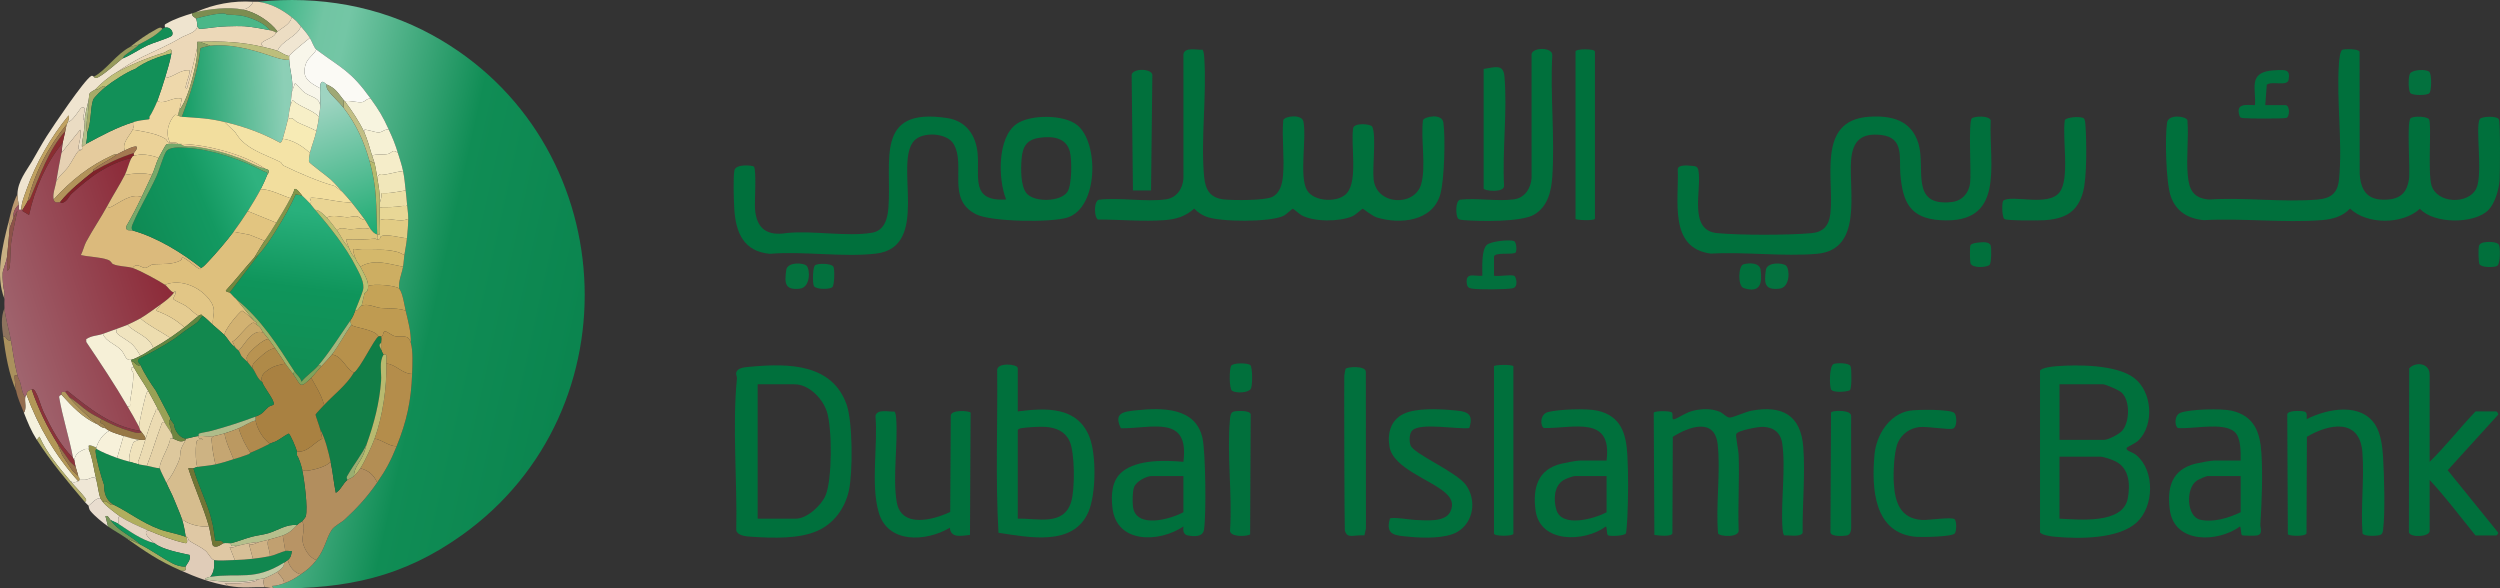 <?xml version="1.0" encoding="UTF-8"?><svg id="b" xmlns="http://www.w3.org/2000/svg" width="650" height="153.005" xmlns:xlink="http://www.w3.org/1999/xlink" viewBox="0 0 650 153.005"><rect x="0" y="0" width="650" height="153.005" fill="#333333" stroke="none"/><defs><style>.k{fill:#8c5249;}.l{fill:#b6b16c;}.m{fill:#129058;}.n{fill:#e8d796;}.o{fill:#eadcc3;}.p{fill:#f7ebb5;}.q{fill:#f2de9e;}.r{fill:#12884e;}.s{fill:#c5a357;}.t{fill:#f8f6ea;}.u{fill:#11874f;}.v{fill:#c5a672;}.w{fill:#71883e;}.x{fill:#ead18d;}.y{fill:#e2cc85;}.z{fill:#e7cc8f;}.aa{fill:#af8a48;}.ab{fill:#9f784d;}.ac{fill:#c1a070;}.ad{fill:#ddc57e;}.ae{fill:#00703c;}.af{fill:#c1caa3;}.ag{fill:#e4d4c2;}.ah{fill:#b4be8a;}.ai{fill:#dbba7c;}.aj{fill:#8b3239;}.ak{fill:#2baf7c;}.al{fill:#edddaf;}.am{fill:#a08451;}.an{fill:#b5bf8c;}.ao{fill:#d2b272;}.ap{fill:#d6bd8e;}.aq{fill:#b89465;}.ar{fill:#eed8ab;}.as{fill:#138e56;}.at{fill:#04723e;}.au{fill:url(#h);}.av{fill:#628741;}.aw{fill:#efe4cf;}.ax{fill:#b08a4d;}.ay{fill:#b6b96d;}.az{fill:#e6d1b3;}.ba{fill:url(#j);}.bb{fill:#c19e5e;}.bc{fill:#cfb285;}.bd{fill:#a98141;}.be{fill:#03713e;}.bf{fill:url(#g);}.bg{fill:#95934b;}.bh{fill:#c0a261;}.bi{fill:#707535;}.bj{fill:#b29757;}.bk{fill:#eddcc3;}.bl{fill:#aa915d;}.bm{fill:#f4e3a6;}.bn{fill:#e9d49f;}.bo{fill:#f0e3bc;}.bp{fill:#8da164;}.bq{fill:#d9be74;}.br{fill:#afbc8a;}.bs{fill:#c9b083;}.bt{fill:#f7f4df;}.bu{fill:#f5eccb;}.bv{fill:#ead594;}.bw{fill:#d4bba1;}.bx{fill:#9aaf71;}.by{fill:#b0ae5e;}.bz{fill:#107e47;}.ca{fill:#e5cb9d;}.cb{fill:#bf9b51;}.cc{fill:#b2935a;}.cd{fill:#7c8d51;}.ce{fill:#8a2d31;}.cf{fill:#979a5b;}.cg{fill:#e9ddcf;}.ch{fill:#f4ebcc;}.ci{fill:#e2c686;}.cj{fill:#bb9961;}.ck{fill:url(#e);}.cl{fill:#dec084;}.cm{fill:#17a767;}.cn{fill:url(#i);}.co{fill:#bf9f74;}.cp{fill:#bcbe7c;}.cq{fill:#f0e6d2;}.cr{fill:#f7f5e4;}.cs{fill:url(#f);}.ct{fill:#9fa875;}.cu{fill:#b2ad6b;}.cv{fill:#8e735e;}.cw{fill:#eed6a0;}.cx{fill:#f1e7ba;}.cy{fill:#cdb383;}.cz{fill:#bfbe77;}.da{fill:#f6f1d4;}.db{fill:#ebdbb2;}.dc{fill:#f6f0d7;}.dd{fill:#f7f4dd;}.de{fill:#80a35b;}.df{fill:#b89351;}.dg{fill:#f5f1dd;}.dh{fill:#d7bf97;}.di{fill:#bac072;}.dj{fill:#b7914b;}.dk{fill:#a5ab68;}.dl{fill:#15a161;}.dm{fill:#ada96d;}.dn{fill:#af8a4e;}.do{fill:#ecd8b8;}.dp{fill:#e5cc91;}.dq{fill:#883842;}.dr{fill:#99a155;}.ds{fill:#01703c;}.dt{fill:#01703d;}.du{fill:#6f8540;}.dv{fill:#a7ab63;}.dw{fill:#b18a46;}.dx{fill:#f5edc9;}.dy{fill:#829549;}.dz{fill:#b48d4b;}.ea{fill:#f7f1da;}.eb{fill:#ebd298;}.ec{fill:#ebd7b9;}.ed{fill:#b9934c;}.ee{fill:#11965b;}.ef{fill:#9fb369;}.eg{fill:#dfc8a4;}.eh{fill:#d4b86b;}.ei{fill:#97724a;}.ej{fill:#a3b77c;}.ek{fill:#caa96a;}.el{fill:#802229;}.em{fill:#bb996f;}.en{fill:#efe7d6;}.eo{fill:#02703d;}.ep{fill:#fbfaf5;}.eq{fill:#e4cd88;}.er{fill:#e5d2a7;}.es{fill:#936d4f;}.et{fill:#f0e4bf;}.eu{fill:#b8ba6f;}.ev{fill:#dec07d;}.ew{fill:#ddc89d;}.ex{fill:#4ab788;}.ey{fill:#c1bf85;}.ez{fill:#ecdea5;}.fa{fill:#f7efc7;}.fb{fill:#b28e5e;}.fc{fill:#e0ccb8;}.fd{fill:#a47851;}.fe{fill:#ecddc3;}.ff{fill:#04723f;}.fg{fill:#e2c580;}.fh{fill:#c8ab86;}.fi{fill:#789458;}.fj{fill:#b1985e;}.fk{fill:#b38e54;}.fl{fill:#76a96a;}.fm{fill:#cdae62;}.fn{fill:#967745;}</style><linearGradient id="e" x1="1675.776" y1="9068.628" x2="1751.4" y2="9051.893" gradientTransform="translate(-2003.995 11220.445) scale(1.229 -1.229)" gradientUnits="userSpaceOnUse"><stop offset="0" stop-color="#3cb586"/><stop offset=".131" stop-color="#71c5a3"/><stop offset=".201" stop-color="#73c6a5"/><stop offset=".601" stop-color="#108d55"/><stop offset="1" stop-color="#0b854f"/></linearGradient><linearGradient id="f" x1="43.415" y1="69.726" x2=".005" y2="83.793" gradientUnits="userSpaceOnUse"><stop offset="0" stop-color="#8c2937"/><stop offset="1" stop-color="#a0656f"/></linearGradient><linearGradient id="g" x1="1696.779" y1="9107.342" x2="1706.656" y2="9079.193" gradientTransform="translate(-2003.995 11220.445) scale(1.229 -1.229)" gradientUnits="userSpaceOnUse"><stop offset="0" stop-color="#9ed4c1"/><stop offset="1" stop-color="#1eab72"/></linearGradient><linearGradient id="h" x1="1695.277" y1="9084.895" x2="1690.612" y2="9048.519" gradientTransform="translate(-2003.995 11220.445) scale(1.229 -1.229)" gradientUnits="userSpaceOnUse"><stop offset="0" stop-color="#29b07c"/><stop offset=".44" stop-color="#0f955b"/><stop offset="1" stop-color="#128c52"/></linearGradient><linearGradient id="i" x1="1690.89" y1="9107.431" x2="1669.292" y2="9106.417" gradientTransform="translate(-2003.995 11220.445) scale(1.229 -1.229)" gradientUnits="userSpaceOnUse"><stop offset="0" stop-color="#8ccfb6"/><stop offset="1" stop-color="#159d65"/></linearGradient><linearGradient id="j" x1="1685.512" y1="9089.651" x2="1658.769" y2="9078.405" gradientTransform="translate(-2003.995 11220.445) scale(1.229 -1.229)" gradientUnits="userSpaceOnUse"><stop offset="0" stop-color="#2fb27f"/><stop offset=".415" stop-color="#139961"/><stop offset="1" stop-color="#0e8953"/></linearGradient></defs><g id="c"><g id="d"><path class="ck" d="M71.49,153.003l-.67-.34v-.328c1.029-.022,2.071-.335,3.025-.675,1.926-.687,2.773-1.256,4.374-2.352,1.843-1.262,2.641-1.922,4.038-3.696,2.306-2.929,2.498-5.642,4.033-7.901.68-1,2.44-1.814,3.373-2.68,3.315-3.074,5.847-5.859,8.408-9.58,2.342-3.404,3.492-5.575,5.047-9.408,2.62-6.457,3.792-11.817,4.038-18.816.082-2.323.278-6-.336-8.064.083-2.851-.701-5.65-1.346-8.4-.335-1.429-.778-4.704-1.682-5.712-.233-1.988.665-3.812,1.009-5.712.189-1.043.194-2.059.336-3.024.22-1.494.533-2.81.673-4.368.152-1.689.321-3.336.336-5.04.014-1.541-.248-2.751-.336-4.032-.081-1.177-.202-2.263-.336-3.36-.223-1.818-.28-3.155-.673-5.04-.35-1.679-.843-3.089-1.346-4.704-.78-2.505-1.278-3.693-2.355-6.048-1.618-3.536-2.497-4.977-4.71-8.064-5.218-7.28-7.484-7.824-14.131-12.768-.601-.447-1.207-2.296-1.682-3.024-.876-1.34-1.4-1.892-2.355-3.024-1.124-1.332-.918-1.187-2.355-2.352-2.449-1.984-5.474-3.619-8.748-4.032,15.741-1.629,31.453,1.072,45.312,8.678,49.254,27.032,53.426,97.409,7.618,130.03-15.344,10.927-29.9,13.923-48.556,13.839h0Z"/><path class="ae" d="M261.591,51.862c-2.098-5.23-2.339-16.075,2.713-19.632,3.569-2.512,12.346-2.509,15.795.312,5.649,4.62,5.486,21.396-2.545,24.009-4.184,1.361-19.759,1.137-23.714-.809-7.913-3.893-2.618-12.678-5.899-18.302-1.703-2.92-7.989-3.284-10.246-.87-5.399,5.775,4.393,27.699-9.955,29.371-8.567.999-18.817-.68-27.566.048-6.804-.586-8.86-5.476-9.255-11.59-.141-2.176-.337-8.193.024-10.085.345-1.812,4.845-1.313,5.075-.99.718,1.009.129,9.07.287,11.073.405,5.156,3.23,7.009,8.242,6.189,6.733-.697,15.673,1.02,22.139-.066,3.256-.547,4.074-3.606,4.299-6.459.957-12.168-3.778-26.286,15.295-23.362,4.914.753,7.473,4.436,7.904,9.243.543,6.056-1.919,12.539,7.407,11.92h0ZM270.259,35.824c-3.323.482-4.369,2.265-4.642,5.445-.211,2.46-.3,6.893,1.21,8.896,1.889,2.506,9.008,2.405,10.733-.33,1.164-1.847,1.137-8.211.624-10.34-.903-3.749-4.579-4.156-7.925-3.671h0Z"/><path class="ae" d="M312.686,12.935c.291.558.354,1.165.4,1.787.73,10.037-.937,21.329-.01,31.258.32,3.422,1.613,5.522,5.213,5.882,2.472.247,10.475.302,12.461-.652,2.092-1.005,2.643-3.42,2.838-5.566.42-4.607-.348-9.724.061-14.388.387-1.154,4.872-1.616,5.246.346.862,4.518-1.163,14.333.949,17.885,1.818,3.059,8.261,3.262,10.392.685,2.862-3.462.905-12.509,1.594-16.888.341-1.432,4.614-1.109,4.975-.318,1.066,2.339-.021,10.487.34,13.691.765,6.785,10.699,7.107,12.353,1.246,1.347-4.774-.145-11.613.48-16.657.305-.9,4.951-1.914,5.306.645.544,3.919.262,14.87-.804,18.635-1.993,7.04-10.431,7.855-16.473,6.023-1.226-.372-3.504-2.277-3.724-2.276-.166.001-1.775,1.581-2.681,1.966-3.41,1.447-9.926,1.482-13.198-.274-.507-.272-2.064-1.693-2.29-1.692-.154.001-1.682,1.511-2.443,1.868-3.545,1.664-16.522,1.622-20.155.149-1.213-.491-2.105-1.123-3.014-2.053-2.309,2.031-4.637,2.764-7.698,2.998-5.539.424-11.733-.168-17.325-.162-.997-.484-1.159-4.73.238-5.142,5.464-.631,12.078.626,17.399-.097,2.825-.384,4.426-2.775,4.586-5.5l-.005-32.261c.362-1.929,3.53-1.03,4.99-1.139h0Z"/><path class="ae" d="M626.733,30.776c.693-.693,4.297-.535,4.812.244.732,1.107-.371,13.799.642,17.168,1.444,4.802,9.624,5.021,11.643.838,1.825-3.78-.37-16.273.957-18.125.419-.584,4.322-.884,4.918.128.406.689.318,14.189.177,15.976-.185,2.327-1.213,5.861-2.86,7.56-3.619,3.733-14.25,3.72-17.841-.291-4.48,4.143-13.785,4.175-18.173-.047-1.978,2.101-4.612,2.796-7.406,3.01-9.869.754-20.642-.55-30.608-.001-4.075-.373-7.215-2.232-8.597-6.199-1.255-3.602-1.519-15.277-.966-19.145.331-2.311,4.937-1.707,5.296-.636.378,4.675-.334,9.721.099,14.35.35,3.747,1.424,5.91,5.495,6.273,9.148-.617,19.259.775,28.288-.002,3.469-.298,5.175-1.676,5.536-5.224.966-9.511-.714-20.576-.01-30.25.056-.767.282-3.262.901-3.469.682-.228,4.197-.267,4.45.505l.035,31.886c.386,4.891,2.524,6.997,7.58,6.535,3.205-.293,4.78-2.088,5.222-5.199.382-2.695-.62-14.852.413-15.885h0Z"/><path class="ae" d="M512.676,30.777c.685-.591,4.415-.785,4.908.478-.507,11.608,3.983,27.165-13.231,25.981-7.816-.538-9.647-4.8-10.263-11.927-.361-4.177,1.082-9.495-4.919-10.207-5.166-.613-7.485,1.473-7.882,6.502-.644,8.16,3.169,23.346-8.892,24.385-8.778.756-18.665-.555-27.561-.053-11.066-1.385-8.278-13.957-8.622-21.968.094-1.193,2.585-.957,3.553-.858.945.096,1.605.059,1.821,1.204.933,4.956-2.771,15.583,4.875,16.3,5.99.562,18.596.56,24.588,0,3.013-.282,4.471-1.984,4.828-4.922,1.09-8.961-3.703-24.35,9.968-25.326,5.859-.418,11.052.823,12.931,6.901,1.987,6.428-2.333,16.45,8.599,15.271,2.709-.292,4.504-2.252,4.849-4.901.328-2.523-.519-16.024.449-16.859h0Z"/><path class="ae" d="M552.971,116.385c-.127.151-.083.469.204.688.545.415,1.452.575,2.325,1.313,4.826,4.081,4.565,13.356,0,17.487-4.785,4.329-15.009,4.246-21.199,3.684-.977-.089-3.365-.393-3.899-1.146v-42.05c.551-.777,3.208-1.067,4.234-1.148,5.59-.437,15.555-.421,20.183,3.021,4.777,3.552,5.356,12.149,1.174,16.292-.659.652-2.883,1.693-3.022,1.858ZM535.472,114.362h11.608c1.06,0,3.93-1.486,4.691-2.372,1.946-2.269,2.14-7.769-.132-9.909-.665-.627-4.111-2.168-4.895-2.168h-11.271v14.448ZM535.472,134.859c5.003.196,16.495,1.526,17.753-5.287.656-3.552.444-7.675-3.057-9.557-.864-.464-3.233-1.284-4.098-1.284h-10.599v16.128h0Z"/><path class="ae" d="M195.577,95.31c9.581-.865,20.833-.675,24.548,9.894,1.593,4.533,1.622,17.522.599,22.274-.998,4.632-3.878,8.641-8.259,10.568-4.755,2.091-11.526,1.865-16.664,1.531-1.468-.096-3.94-.137-4.376-1.678.288-12.902-1.056-26.737.177-39.502.073-.752-.628-1.252.187-2.162.679-.758,2.696-.826,3.791-.925h0ZM196.991,134.859h9.926c2.913,0,6.637-3.445,7.734-6.053,1.749-4.157,1.735-17.529.326-21.821-1.107-3.374-4.646-7.071-8.397-7.071h-9.589v34.945Z"/><path class="ae" d="M463.853,139.18c-.291-.558-.354-1.165-.4-1.787-.502-6.899.897-15.48-.073-22.103-.417-2.847-2.283-4.255-5.123-4.312-1.101-.022-6.634.954-6.844,1.903-.158.713.59,4.215.63,5.332.232,6.488-.213,13.024.002,19.518.354,2.166-5.068,1.8-5.352.946-.627-7.41.697-15.806-.089-23.096-.768-7.117-7.505-4.631-11.68-2.004l-.101,25.1c-.318.971-3.741.537-4.685.404l-.168-31.795c.357-.511,4.41-.499,4.754-.001.357.517-.223,2.034.645,1.698,1.594-.617,2.958-1.738,4.869-2.196,2.213-.531,4.709-.617,6.846.252.94.383,1.866,1.57,2.701,1.529.952-.047,4.038-1.494,5.591-1.783,7.908-1.472,12.828,1.082,13.473,9.431.552,7.148-.265,15.153-.162,22.342-.563,1.156-3.639.568-4.832.624h0Z"/><path class="ae" d="M264.62,106.97c7.255-.931,15.554-1.368,18.669,6.725,1.794,4.659,1.697,14.878-.332,19.484-3.967,9.004-15.558,6.483-23.35,5.344-.804-13.983-.196-28.088-.339-42.117-.313-2.281,5.352-1.794,5.352-.691v11.256h0ZM264.62,134.859c5.08-.177,11.953,2.062,13.901-4.43.975-3.25.983-12.829-.485-15.856-1.199-2.473-3.523-3.381-6.169-3.582-1.487-.113-4.937.091-6.407.346-.28.049-.84.274-.84.505v23.016h0Z"/><path class="ae" d="M631.7,120.074c4.223-4.105,7.858-8.838,11.944-13.104h5.383c.103,0,.629.55.503.836l-13.133,14.453,13.094,16.179c.166.275-.38.79-.465.79h-5.383c-3.942-4.832-7.713-9.905-11.944-14.448v13.272c0,1.573-5.117,1.781-5.384.337l.068-42.606c1.634-1.802,5.316-1.45,5.316,1.612v22.68h0Z"/><path class="ae" d="M582.577,119.738c-.016-2.174.152-6.055-1.695-7.548-3.067-2.478-10.779-.58-14.577-.9-.886-.288-1.113-3.321.635-3.976,2.513-.941,10.622-1.147,13.299-.531,5.863,1.35,7.395,5.588,7.737,11.09.358,5.751.086,12.751-.284,18.498-.053.83.793,2.544-.909,2.856-.454.083-3.639.068-3.822-.047-.41-.256-.221-1.9-.551-2.304-5.76,4.194-17.056,4.569-18.252-4.289-.782-5.791.475-10.46,6.627-12.025.919-.234,4.103-.824,4.894-.824h6.897ZM582.577,123.771h-8.58c-.426,0-2.365.874-2.837,1.199-2.954,2.037-2.656,9.355.889,10.154,3.5.789,7.413-.471,10.528-1.945v-9.408Z"/><path class="ae" d="M307.684,136.875c-6.236,4.235-17.427,4.577-18.46-4.914-.367-3.368-.174-7.14,2.642-9.374,3.945-3.13,11.038-2.946,15.819-2.513,1.606-12.366-8.178-8.631-16.261-8.721-1.962-4.061.728-4.325,4.025-4.675,6.614-.702,15.464-.829,17.204,7.261.808,3.759.994,19.891.394,23.754-.302,1.944-2.492,1.84-4.174,1.525-1.257-.235-1.265-1.261-1.19-2.342h0ZM307.687,123.771h-8.243c-1.421,0-4.002,1.393-4.567,2.831-.445,1.133-.455,3.809-.312,5.064.672,5.868,9.639,3.397,13.122,1.513v-9.408Z"/><path class="ae" d="M417.71,119.738c1.515-11.845-8.57-8.337-16.272-8.447-.936-.305-1.228-3.611,1.107-4.177,2.871-.695,9.978-.986,12.827-.33,6.02,1.386,7.411,5.84,7.737,11.426.29,4.97.233,11.499-.002,16.494-.025.528-.247,3.817-.365,3.978-.517.706-4.189.785-4.649.498-.41-.256-.221-1.899-.55-2.303-5.554,4.112-17.174,4.47-18.311-4.231-.754-5.77.564-10.595,6.69-12.079.979-.237,4.053-.829,4.89-.829h6.897ZM417.71,123.771h-8.243c-.511,0-2.425.73-2.971,1.065-2.522,1.544-2.598,5.206-1.825,7.757,1.417,4.674,9.886,2.302,13.04.586v-9.408Z"/><path class="ae" d="M232.608,107.017c.291.558.354,1.165.4,1.787.485,6.67-.949,15.382.135,21.705,1.181,6.895,9.437,4.697,13.915,2.601l.141-24.889c-.189-1.834,4.814-1.434,5.161-.936l-.168,31.795c-2.104.171-4.971.996-5.233-1.866-6.107,3.625-16.143,4.252-18.509-4.035-2.107-7.377-.164-17.3-.831-25.024.362-1.929,3.53-1.03,4.99-1.139h0Z"/><path class="ae" d="M599.738,108.985c5.37-2.756,14.313-4.474,17.971,1.709,1.348,2.278,1.735,5.554,1.892,8.19.28,4.708.575,14.406.001,18.846-.07.54-.13,1.059-.687,1.33-.702.342-4.395.44-4.665-.385-.5-6.875.502-14.331-.035-21.134-.701-8.88-8.698-7.39-14.426-3.966l-.101,25.1c-.289.883-4.514.722-4.853.236l-.147-31.103c-.039-1.209,3.815-1.016,4.496-.793.781.256.538,1.312.553,1.968Z"/><path class="ae" d="M382.009,111.301c-3.169.353-12.504-1.442-14.758.552-.879.778-.872,2.802-.533,3.871.727,2.293,11.982,6.916,14.463,10.419,2.769,3.91,1.984,9.646-2.264,12.144-3.057,1.798-9.043,1.617-12.514,1.27-3.456-.346-6.332-.272-5.02-4.735.657-.479,5.312.326,6.676.37,2.655.085,7.635.664,9.008-2.111.998-2.016.319-3.536-1.255-4.937-3.862-3.437-13.596-6.393-14.549-12.016-.595-3.511.337-6.944,3.729-8.548,3.208-1.517,8.968-1.253,12.505-.944,3.418.299,5.9.453,4.511,4.663Z"/><path class="ae" d="M379.098,56.822c-.592-.684-.786-4.409.479-4.901,4.425-.506,9.734.501,14.046-.085,2.809-.382,4.367-2.814,4.586-5.501l-.004-32.261c.322-1.839,5.528-1.847,5.389.311-.567,10.335.7,21.364-.002,31.614-.259,3.788-1.191,7.707-4.676,9.779-3.352,1.993-13.945,1.775-18.064,1.477-.49-.035-1.444-.073-1.755-.434Z"/><path class="ae" d="M508.14,107.385c.626.612.811,3.556-.347,4.047-.942.399-6.791-.634-8.789-.393-2.423.292-4.462,1.715-5.498,3.918-1.082,2.3-1.284,8.039-1.116,10.678.315,4.955,1.648,9.121,7.254,9.553,1.649.127,7.957-.884,8.581-.169.534.611.488,3.008.025,3.657-.648.909-8.543,1.009-9.97.902-11.104-.838-11.693-12.634-10.915-21.346.451-5.047,3.765-10.494,9.063-11.445,1.791-.321,10.633-.459,11.713.598h0Z"/><path class="dt" d="M354.744,139.18c-3.052-.127-4.493.974-5.091-1.305-.103-.394-.197-39.737-.138-40.17.105-.763.257-1.656.384-1.838.343-.489,5.277-.899,5.22.863l.025,40.662-.4,1.787h0Z"/><path class="ae" d="M414.682,56.905c-.358.562-5.047.32-5.047,0V13.392c0-.759,5.047-.759,5.047,0v43.513Z"/><path class="ae" d="M393.485,95.21v43.513c0,.759-5.047.759-5.047,0v-43.513c0-.335,4.367-.539,5.047,0Z"/><path class="ae" d="M541.781,30.778c.361.31.399,1.263.434,1.752.302,4.166.414,13.424-.587,17.25-1.401,5.355-4.738,7.11-10.012,7.474-1.44.1-9.872.159-10.477-.317-.68-.535-.667-4.497-.276-4.774,2.301-1.633,11.646,1.668,14.606-2.148,2.776-3.579.645-14.143,1.394-18.769.262-.783,4.17-1.109,4.918-.468h0Z"/><path class="ae" d="M476.47,107.017c.87-.288,4.813-.435,4.822,1.139l.015,29.229c-.095.822-.244,1.672-1.183,1.843-.901.163-4.144.36-4.207-.84l.147-31.103c.097-.152.241-.213.405-.268h0Z"/><path class="ds" d="M320.696,107.025c.69-.23,4.52-.429,4.487.784l-.147,31.103c-.379.544-5.642.934-5.214-1.22.584-9.195-.854-19.491-.038-28.554.063-.704.122-1.849.912-2.113h0Z"/><path class="ds" d="M385.746,17.928c2.55-.342,5.099-1.503,5.399,1.832.812,9.027-.577,19.341-.091,28.501.122,1.978-5.308,1.375-5.308.747v-31.081Z"/><path class="ds" d="M299.275,49.513h-4.71l-.337-30.073c.31-1.697,5.074-1.697,5.384,0l-.337,30.073h0Z"/><path class="aw" d="M49.956,3.48c-.166.799.881,1.12,1.009,1.344.207.361.383,1.568.336,2.016-.169,1.629-2.917,2.171-4.263,2.967-3.709,2.191-6.374,3.208-10.097,5.037-2.357,1.158-4.66,2.628-6.837,4.092-1.791,1.011-3.968,2.878-5.383,4.368-2.018,1.091-1.366,1.038-1.682,2.688-.363,1.889-1.074,3.746-1.009,5.712.002-.061-.374-.517-.374-1.152,0-.895,1.097-3.048-.467-2.552-.35.111-2.447,3.791-3.532,3.704.106-.404.439-1.367.17-1.678-4.649,5.694-8.502,12.366-10.943,19.312-.581,1.655-1.356,3.459-1.34,5.214l-.672.002c-.053-.434.063-.928,0-1.346-.142-.934-.349-1.715-.336-2.688.045-3.361,2.349-6.131,3.752-8.512,1.288-2.185,2.487-4.441,3.847-6.58,1.655-2.604,9.795-14.692,11.579-15.673.374-.206.604.223.673.188.435.608.985.235,1.469-.046,1.638-.948,4.347-3.362,5.933-4.658,2.29-.901,4.28-2.363,6.502-3.419,1.37-.651,5.514-1.881,6.291-2.463.723-.541.029-2.473-1.69-2.182-.182-1.021.044-.808.651-1.188,1.483-.93,4.661-2.018,6.415-2.508h0Z"/><path class="eo" d="M393.653,71.689c.529.163,1.271,2.972-.412,3.269-1.868.33-8.452.359-10.371.106-1.056-.139-1.415-.413-1.522-1.52-.276-2.858,2.08-1.626,4.063-1.853.025-1.835-.336-6.859,1.248-8.083,1.137-.879,5.662-1.364,6.947-.944.718.234.764,2.513.504,2.929-.511.819-5.672-.222-5.672,1.224v4.872c1.358.257,4.077-.352,5.215,0h0Z"/><path class="dt" d="M586.278,21.456c.453-2.742,3.176-3.094,5.538-3.205,2.401-.112,3.735-.231,3.209,2.535-.331,1.74-4.355.199-5.662,1.234l-.393,5.317h5.215c1.263,0,1.146,3.033.289,3.313-.754.246-9.844.214-11.073.063-.509-.062-.925.012-1.114-.566-1.085-3.321,1.578-2.874,3.99-2.811.207-1.804-.284-4.159,0-5.88h0Z"/><path class="fc" d="M38.517,137.883c2.971,1.252,6.476,2.653,9.628,3.326.902.193.316-1.223.466-1.646.346.216.294.827.577,1.019,1.323.899,3.093,1.619,4.301,2.677.68.595,1.421,2.176,2.187,2.352.093,1.586.05,3.093-1.009,4.368-.207.03-1.446.298-1.344.669,4.701.729,9.095.993,13.793.003-.21.062-.51.422-.973.525-2.587.572-5.138.52-7.773.487l1.008.669c-4.554-.788-8.271-2.199-12.449-4.032,2.044.239,1.056-.343,1.346-1.008.418-.959,1.401-1.617,1.001-3.015-2.416-.518-7.254-1.449-9.076-3.033-.233-.203-.928-.793-1.25-1.104-.506-.488-1.738-1.93-.432-2.256h0Z"/><path class="dg" d="M20.348,125.115c-.683.173-1.017.536-2.019,0-3.029-3.616-6.104-7.241-8.077-11.588l-.671.836c-1.521-2.393-2.351-4.461-3.365-7.056.739-1.024.171-2.758.336-4.032.048-.368.248-.474.336-.672,3.075,8.338,7.526,15.896,13.459,22.512h0Z"/><path class="ec" d="M67.116.456c3.274.413,6.299,2.048,8.748,4.032-.477,1.883-2.321,2.6-3.701,3.696-2.008-2.7-5.781-5.059-9.084-5.712.913.049,2.627-1.18,2.692-2.016.439.03.919-.054,1.346,0Z"/><path class="ds" d="M325.103,94.954c.582.582.571,5.432.111,6.146-.717,1.112-3.872,1.142-4.854.521-.837-.53-.754-5.728-.251-6.523.52-.821,4.37-.767,4.994-.144h0Z"/><path class="ds" d="M476.827,94.605c.868-.255,3.863-.31,4.308.603.33.678.329,5.915-.15,6.238-.621.419-4.339.769-4.903-.184-.433-.733-.543-6.278.745-6.657h0Z"/><path class="be" d="M631.621,18.68c.64.639.622,4.931,0,5.553-.621.621-4.267.621-4.887,0-.624-.624-.615-4.433-.104-5.153.732-1.034,4.247-1.144,4.992-.4h0Z"/><path class="ff" d="M464.399,69.081c.983.982,1.062,5.656-1.764,5.974-3.856.435-3.994-1.408-3.508-4.859.303-2.152,4.485-1.902,5.272-1.115h0Z"/><path class="at" d="M209.696,69.081c.983.982,1.062,5.656-1.764,5.974-3.856.435-3.994-1.408-3.508-4.859.303-2.152,4.485-1.902,5.272-1.115Z"/><path class="ds" d="M645.738,63.029c.894-.196,3.466-.255,3.967.592.41.694.422,5.099-.507,5.55-.802.389-4.093.425-4.545-.504-.269-.553-.296-3.84-.167-4.538.128-.693.592-.955,1.252-1.1h0Z"/><path class="ds" d="M453.275,68.733c1.512-.444,4.237-.475,4.49,1.429.474,3.572-.147,6.122-4.407,4.736-1.597-.52-1.403-5.778-.083-6.165Z"/><path class="be" d="M216.426,74.634c-.66.66-4.264.66-4.803-.253-.38-.643-.354-4.894.308-5.413.71-.557,4.225-.518,4.747.365.375.635.295,4.754-.252,5.3h0Z"/><path class="ds" d="M514.542,63.049c.876-.089,2.677-.284,3.042.8.23.684.181,4.534-.273,4.993-.73.738-4.583.958-4.988-.412-.161-.545-.189-4.108-.024-4.593.197-.577,1.612-.724,2.242-.788h0Z"/><path class="cd" d="M63.078,2.472c3.304.653,7.076,3.012,9.084,5.712-.121.096-.212.239-.336.336-.4-.333-1.18-.57-1.682-.672-1.173-1.476-2.993-2.388-4.71-3.024-2.504-.927-3.793-.918-6.393-1.008-.058-.002-.403-.341-1.105-.323-2.037.053-4.97.762-6.97,1.331-.128-.224-1.176-.545-1.009-1.344.324-.09.623-.247,1.009-.336,3.606-.832,8.48-1.391,12.113-.672h0Z"/><path class="en" d="M20.684,124.779c.467-.1,1.146.053,1.763-.078,1.041-.221,2.054-1.246,2.611.078.341,1.374.62,3.566,1.009,4.704-1.295.132-2.064,1.282-3.028,2.016-.224-.267-.648-.581-1.009-1.008.778-.346.154-.97-.153-1.361-1.033-1.32-2.438-2.689-3.549-4.015,1.002.536,1.336.173,2.019,0,.119-.03.253-.318.336-.336h0Z"/><path class="cg" d="M26.067,129.483c.086.251.486.734.673,1.008.655.96,3.282,2.926,4.374,3.696-.595.377-.288,1.383-.336,2.016-.594-.384-1.548-.7-2.019-1.008-.327-.214-.553-1.274-1.344-1.006l.672,2.686c-1.418-1.021-3.479-2.682-4.566-4.017-.487-.599-.435-1.304-.481-1.359.964-.734,1.733-1.884,3.028-2.016h0Z"/><path class="as" d="M31.787,15.24c.177-.145.346-.588.653-.844,1.196-.998,2.66-1.701,3.721-2.852,2.301-1.211,4.353-2.242,6.056-4.032.067-.07.564-.318.673-.336,1.719-.292,2.412,1.641,1.69,2.182-.777.582-4.922,1.812-6.291,2.463-2.222,1.056-4.212,2.518-6.502,3.419h0Z"/><path class="bl" d="M.833,87.482c.955-.135.771,1.35,2.019,1.008.555,3.154.864,5.924,1.682,9.072-.188.029-.63-.059-.672-.002-.218.291.203,3.363.335,4.035-1.938-4.415-2.73-9.354-3.365-14.112h0Z"/><path class="bs" d="M2.515,59.257c-.207,2.439-.422,4.947-.673,7.392-.146,1.417-1.108,3.499-1.148,4.312-.072,1.469.083,3.656.475,5.096-.04.553.009,1.124,0,1.68-2.437-6.03-.549-13.685,1.009-19.824.469.216.373.918.336,1.344h0Z"/><path class="bk" d="M65.77.456c-.065.836-1.779,2.065-2.692,2.016-3.633-.719-8.507-.16-12.113.672C55.495,1.072,60.788.12,65.77.456Z"/><path class="dv" d="M36.498,141.579c2.83,1.423,5.507,3.398,8.161,4.802,1.087.575,2.365,1.007,3.615.911-.29.665.698,1.247-1.346,1.008-5.747-2.521-9.108-4.877-14.131-8.4,1.214.533,2.523,1.087,3.701,1.68Z"/><path class="bw" d="M68.798,150.315c-.543.743-.259,1.55,0,2.352-3.614-.074-5.432.354-9.421-.336l-1.008-.669c2.635.033,5.186.085,7.773-.487.463-.102.763-.463.973-.525.531-.156,1.294-.19,1.682-.336Z"/><path class="fh" d="M73.845,151.659c-.955.34-1.996.653-3.026.675v.328s.671.34.671.34c-.83-.004-1.7-.316-2.692-.336-.259-.803-.543-1.609,0-2.352.844-.318,2.646-1.186,3.365-1.68.481,1.074,1.765,1.792,1.682,3.024h0Z"/><path class="cf" d="M36.161,11.544c-1.061,1.151-2.525,1.854-3.721,2.852-.308.257-.476.699-.653.844-1.586,1.297-4.296,3.71-5.933,4.658-.484.28-1.034.654-1.469.046,3.093-1.584,5.968-5.985,9.421-7.728.423-.214,1.948-.458,2.355-.672h0Z"/><path class="cu" d="M18.329,125.115c1.11,1.326,2.515,2.695,3.549,4.015.306.391.93,1.016.153,1.361-4.356-5.144-8.844-10.457-12.449-16.128l.671-.836c1.973,4.347,5.048,7.972,8.077,11.588h0Z"/><path class="es" d="M4.534,97.562c.197.758.581,1.39.646,1.597.412,1.314.501,2.949,1.373,4.115-.166,1.274.402,3.008-.336,4.032-.721-1.846-1.635-3.76-2.019-5.712-.132-.672-.553-3.743-.335-4.035.042-.056.483.031.672.002Z"/><path class="cv" d="M2.852,88.49c-1.248.342-1.064-1.143-2.019-1.008-.329-2.468-.694-4.955.336-7.392.21,2.631,1.199,5.655,1.682,8.4h0Z"/><path class="fi" d="M28.759,135.195c1.773,2.753,5.404,4.108,7.739,6.384-1.178-.593-2.487-1.148-3.701-1.68-1.497-1.05-3.382-2.067-4.71-3.024l-.672-2.686c.791-.268,1.017.792,1.344,1.006Z"/><path class="dm" d="M42.218,7.512c-1.703,1.79-3.755,2.821-6.056,4.032-.407.214-1.932.458-2.355.672,1.978-1.603,4.472-3.366,6.716-4.546.453-.238,1.317-.867,1.695-.158h0Z"/><path class="em" d="M4.87,53.209c-.948.912-1.539,2.008-1.346,3.36l-1.009,2.688c.036-.426.133-1.128-.336-1.344.628-2.474,1.12-5.085,2.355-7.392-.013.973.195,1.755.336,2.688h0Z"/><path class="fb" d="M85.958,120.074c.584,2.661.798,5.398,1.35,8.063,1.36-.79,1.813-2.422,3.024-3.359.472-.365.92-.32,1.682-1.008.602-.543,1.253-1.343,1.682-2.016,2.188.589,3.426,1.683,4.374,3.696-2.56,3.721-5.092,6.507-8.408,9.58-.933.865-2.693,1.679-3.373,2.68-1.536,2.258-1.727,4.971-4.033,7.901-1.833-.583-3.205-2.9-3.556-4.711-.283-1.461.819-3.795-.145-5.369.188-.173.885-1.054.939-1.245.622-2.2-.391-9.673-.939-12.195.687.492,1.286.315,2.032.193,1.512-.247,4.402-1.063,5.37-2.209h0Z"/><path class="dz" d="M107.155,97.226c-.246,6.999-1.418,12.36-4.038,18.816-2.038-.019-3.721-1.645-5.72-2.016,2.072-5.644,3.239-13.494,3.028-19.488,2.464.11,4.032,2.642,6.729,2.688h0Z"/><path class="ep" d="M96.388,25.656c-.937-.178-1.447.762-2.231.903-1.102.198-3.244-.521-4.498-.231-.095-.124-.239-.215-.336-.336-1.558-1.939-1.984-2.979-4.374-4.032-.36-.158-.751-.76-1.17-.673-.674.432-.465,1.034-.512,1.681-2.795-1.511-4.971-2.667-3.78-6.295.542-1.649,2.074-2.382,2.77-3.785,6.647,4.944,8.913,5.488,14.131,12.768h0Z"/><path class="cb" d="M105.473,80.762c.645,2.751,1.429,5.549,1.346,8.4-.736-2.473-2.079-1.309-4.132-1.754-.839-.182-1.76-1.076-2.463-1.242-.785-.186-.389,1.266-1.144,1.316-.203.042-.531-.063-.673,0-.894-1.887-6.378-2.249-7.066-3.024-.1-.112-.112-.787-.336-1.008.73-1.054.905-1.518,1.346-2.688.873.097,1.089-1.19,1.682-1.344,1.915-.498,3.481.501,4.897.654,2.084.225,4.485-.046,6.543.69h0Z"/><path class="t" d="M82.257,12.888c-.696,1.403-2.229,2.136-2.77,3.785-1.191,3.628.984,4.784,3.78,6.295-.113,1.549.08,3.15,0,4.704-.107-2.386-2.383-2.369-4.014-3.551-.92-.666-1.665-1.758-2.551-2.494l-.837,2.349c.557-2.829-.587-5.834-.673-8.4-.009-.27-.061-.837,0-1.008.199-.556,4.556-4.072,5.383-4.704.476.728,1.081,2.577,1.682,3.024h0Z"/><path class="ed" d="M99.08,87.482c.755-.049.359-1.501,1.144-1.316.703.166,1.624,1.06,2.463,1.242,2.052.445,3.396-.719,4.132,1.754.614,2.065.418,5.741.336,8.064-2.697-.046-4.265-2.578-6.729-2.688-.023-.643.137-1.65.019-2.157-.092-.397-.626-.13-.692-.195-.269-.266-.542-.962-.673-1.344.013-.559-.019-1.121,0-1.68.019-.547.144-1.103,0-1.68h0Z"/><path class="aq" d="M78.556,135.531c.964,1.574-.138,3.908.145,5.369.351,1.811,1.723,4.129,3.556,4.711-1.397,1.774-2.194,2.434-4.038,3.696-1.599-.234-3.126-2.127-3.365-3.696.789-.694.895-1.379,1.012-2.349-.522.062-1.208-.104-1.685-.003l-.673-4.032c1.911-.78,2.439-1.404,3.701-2.688.642-.653,1.081-.765,1.346-1.008h0Z"/><path class="bt" d="M96.388,25.656c2.213,3.088,3.092,4.528,4.71,8.064-1.008-.249-1.63.644-2.519.702-.835.055-1.973-.417-2.849-.553-.646-.1-1.175-.537-1.025.523-1.151-2.529-3.336-5.837-5.047-8.064,1.254-.29,3.396.43,4.498.231.784-.141,1.294-1.082,2.231-.903h0Z"/><path class="s" d="M103.79,75.049c.904,1.008,1.347,4.283,1.682,5.712-2.058-.736-4.459-.465-6.543-.69-1.415-.153-2.981-1.152-4.897-.654l.751-3.195c.806-.398.92-.968.932-1.845,1.322-.691,7.312-.179,8.075.672h0Z"/><path class="fk" d="M103.117,116.042c-1.555,3.833-2.705,6.005-5.047,9.408-.948-2.013-2.186-3.107-4.374-3.696,1.185-1.858,2.933-5.636,3.701-7.728,1.999.371,3.682,1.997,5.72,2.016Z"/><path class="fm" d="M104.8,69.337c-.344,1.9-1.242,3.724-1.009,5.712-.763-.851-6.753-1.363-8.075-.672.021-1.619-1.273-3.555-2.019-5.04,3.61-2.162,7.329-.668,11.103,0h0Z"/><path class="bq" d="M105.809,61.945c-.14,1.558-.453,2.874-.673,4.368-.644-.321-1.295-.683-2.005-.855-3.424-.83-5.613-.379-8.944-.473-2.43-.069-2.919-1.155-1.837,2-.86-.586-1.296-1.742-1.682-2.688-.137-.334-.763-1.931-.671-2.014,2.525.087,5.009-.022,7.524-.23.225-.019.453.23.55.229,1.047-.015.597-.573,1.001-.833,1.175-.757,5.22.422,6.737.497h0Z"/><path class="eh" d="M105.136,66.313c-.142.965-.147,1.981-.336,3.024-3.775-.668-7.493-2.162-11.103,0-.375-.747-.886-1.011-1.346-2.352-1.082-3.155-.594-2.069,1.837-2,3.331.094,5.52-.357,8.944.473.71.172,1.361.534,2.005.855h0Z"/><path class="da" d="M101.099,33.721c1.077,2.355,1.575,3.543,2.355,6.048-1.373-1.16-1.545.04-2.592.27-1.233.27-2.819-.072-4.137.402-.561-1.866-1.229-4.312-2.019-6.048-.15-1.06.379-.623,1.025-.523.876.136,2.015.608,2.849.553.888-.058,1.511-.951,2.519-.702h0Z"/><path class="dx" d="M103.454,39.769c.503,1.615.996,3.025,1.346,4.704-1.485.145-2.888.606-4.365.851-.982.163-1.612-.65-2.364.829-.204-1.254-.368-2.458-.673-3.696-.183-.744-.47-1.34-.673-2.016,1.317-.474,2.904-.132,4.137-.402,1.047-.229,1.22-1.43,2.592-.27h0Z"/><path class="cx" d="M104.8,44.473c.393,1.885.45,3.223.673,5.04-2.117.314-4.219.868-6.394.67.337.965-.276,2.079-.335,2.69.144-2.267-.311-4.498-.673-6.72.753-1.479,1.382-.666,2.364-.829,1.476-.245,2.879-.706,4.365-.851Z"/><path class="fe" d="M78.219,6.84c-.817,2.652-5.029,3.701-6.056,6.384-1.079-.407-2.556-.737-3.701-1.008-.161-.478-.938-.646-.33-1.168.638-.548,2.115-1.055,3.009-1.716.363-.269.527-.689.686-.812.125-.097.216-.24.336-.336,1.38-1.096,3.224-1.814,3.701-3.696,1.437,1.165,1.231,1.02,2.355,2.352h0Z"/><path class="y" d="M106.146,56.905c-.015,1.704-.184,3.352-.336,5.04-1.518-.076-5.562-1.254-6.737-.497-.404.26.046.819-1.001.833.397-.47.018-.926,0-1.344.184.019.65.028.671.002.116-.144-.006-3.084.002-3.698,2.395-.925,4.97.765,7.402-.336h0Z"/><path class="cq" d="M80.574,9.864c-.828.632-5.184,4.148-5.383,4.704-1.089-.144-2.069-.982-3.028-1.344,1.027-2.683,5.239-3.732,6.056-6.384.956,1.132,1.48,1.684,2.355,3.024h0Z"/><path class="ez" d="M105.473,49.513c.135,1.097.256,2.183.336,3.36.192,1.06-.525.572-1.155.678-1.957.328-3.93.338-5.911.33.021-.333-.032-.678,0-1.008.059-.611.672-1.725.335-2.69,2.175.197,4.277-.357,6.394-.67Z"/><path class="n" d="M106.146,56.905c-2.432,1.101-5.007-.589-7.402.336.013-1.111-.069-2.254,0-3.36,1.981.008,3.954-.002,5.911-.33.63-.106,1.347.382,1.155-.678.088,1.281.35,2.491.336,4.032Z"/><path class="co" d="M74.855,145.611c.238,1.569,1.766,3.462,3.365,3.696-1.601,1.096-2.448,1.665-4.374,2.352.083-1.232-1.201-1.95-1.682-3.024.789-.543,1.82-1.283,1.682-2.352.148-.092.964-.632,1.009-.672h0Z"/><path class="do" d="M51.302,6.84c.423.589.283.729,1.117.652,2.245-.206,4.337-.605,6.622-.652,1.492-.031,3.251-.114,4.71,0,1.711.134,4.581.638,6.393,1.008.502.102,1.282.339,1.682.672-.159.123-.323.543-.686.812-.894.661-2.371,1.169-3.009,1.716-.608.522.169.69.33,1.168-5.567-1.319-10.814-1.565-16.487-1.344-.223.009-.449-.008-.671-.001-.067.421.082.963-.002,1.345-.79,3.607-1.668,7.204-2.696,10.75-.625.08-.25-.676-.183-1.022.238-1.238.927-2.373.859-3.678-2.589-.186-4.112,1.832-6.391,2.014.536-1.751,1.399-4.661,1.682-6.384.328-1.999-1.115-.436-2.019-.168-3.961,1.176-8.923,3.217-12.449,5.208,2.178-1.465,4.48-2.934,6.837-4.092,3.722-1.829,6.388-2.847,10.097-5.037,1.347-.795,4.094-1.337,4.263-2.967h0Z"/><path class="o" d="M17.656,31.705c1.086.087,3.182-3.593,3.532-3.704,1.564-.496.467,1.656.467,2.552,0,.635.376,1.092.374,1.152-.061,1.801-.384,3.605-.673,5.376-.178,1.092.03,1.123,0,1.68-.905-.026-1.091.342-.925-.751.211-1.383.837-2.915.422-4.288l-4.88,6.046c.152-.806.16-1.798.336-2.688.2-1.007.449-2.021.673-3.024.124-.557.199-1.119.336-1.68.052-.213.278-.45.336-.672h0Z"/><path class="ex" d="M70.144,7.848c-1.664-.339-4.223-.793-5.953-.967-.152-.015-.3-.029-.439-.04-1.461-.115-3.22-.033-4.712,0-2.285.046-4.377.445-6.623.65-.833.077-.692-.062-1.115-.65.046-.45-.13-1.655-.337-2.017,2.001-.571,4.935-1.278,6.971-1.331.701-.02,1.047.32,1.104.322,2.601.09,3.888.082,6.394,1.009,1.717.635,3.537,1.547,4.71,3.024Z"/><path class="bh" d="M17.656,31.705c-.058.222-.284.459-.336.672-4.789,5.806-8.27,12.478-10.094,19.824-.355.794-1.269,2.152-1.346,2.352h-.336c-.016-1.755.758-3.56,1.34-5.214,2.441-6.947,6.294-13.619,10.943-19.312.269.311-.063,1.274-.17,1.678h0Z"/><path class="cz" d="M30.105,18.936c3.526-1.991,8.488-4.033,12.449-5.208.904-.268,2.347-1.831,2.019.168-3.145.721-6.827,2.097-9.421,4.032-2.074.724-5.981,3.278-7.739,4.704-.621-.867-1.674.947-2.692.672,1.415-1.49,3.592-3.357,5.383-4.368Z"/><path class="dk" d="M27.413,22.632c-.648.525-3.007,2.694-3.215,3.341-.766,2.384-.422,5.982-1.495,8.419.003-.097-.295-.427-.283-.818.078-2.458.75-5.089.619-7.583.317-1.65-.335-1.597,1.682-2.688,1.018.275,2.071-1.539,2.692-.672Z"/><path class="ah" d="M22.703,34.393c-.029,1.055-.101,1.997-.336,3.024-.193.104-.88.817-1.006.672l-.003-1.008c.289-1.771.612-3.575.673-5.376-.064-1.966.647-3.823,1.009-5.712.131,2.493-.541,5.124-.619,7.583-.012.391.285.72.283.818h0Z"/><path class="cs" d="M45.246,76.057c-.837,1.166-2.206,2.195-3.365,3.024-1.437,1.031-3.96,2.883-5.384,3.696-.74.425-2.565,1.329-3.363,1.682-.743.328-1.849.685-2.691,1.007-1.192.456-2.499.919-3.703,1.344-1.466.518-2.969.41-4.333,1.384l.022.721c3.7,5.49,7.363,10.993,10.704,16.712,1.036,1.772,2.083,3.551,3.028,5.375.007.068.289.912.337,1.009-7.46-1.06-13.389-5.911-19.002-10.409-.287,0-.441.313-.514.328-.253.051-.696-.143-.937.068-.183.159-.024.536-.073.604-.082.112-.498.165-.617.566.899,5.303,2.627,10.552,3.645,15.897-3.361-3.343-5.679-7.725-7.692-11.976-.71-1.501-1.225-3.751-1.999-5.06-.273-.461-.397-.901-1.078-.771-.309.159-.771.264-1.003.511-.324.346-.229.58-.342.833-.088.198-.289.304-.337.672-.873-1.168-.961-2.801-1.373-4.117-.064-.205-.45-.837-.646-1.596-.818-3.149-1.126-5.92-1.682-9.074-.485-2.744-1.472-5.768-1.684-8.399-.057-.745-.011-1.593,0-2.352.011-.558-.04-1.128,0-1.682-.39-1.439-.547-3.625-.474-5.095.04-.813,1.003-2.894,1.148-4.313l.002,3.696c.456-.057.588-.456.657-.853.298-1.756.128-4.309.397-6.323.383-2.852,1.058-5.633,1.642-8.443l-1.016,1.845c-.192-1.353.399-2.449,1.347-3.361.064.419-.053.912,0,1.347l.672-.002h.337c-.035.09.026.223,0,.335l1.679,1.009c1.43-6.7,4.419-13.512,8.749-18.817-.176.89-.183,1.882-.335,2.689-.467,2.482-.961,4.884-1.347,7.392-.212,1.38-1.02,3.306-.672,4.703.271,1.087,1.166.67,1.682.672.046,0,.245.304.452.249,1.47-.386,1.66-1.609,2.563-2.446,1.904-1.765,4.941-4.306,7.125-5.653,2.493-1.538,5.525-3.004,8.366-3.575-.624,1.194-1.08,3.189-1.684,4.368-1.289,2.526-2.984,5.164-4.373,7.729-1.779,3.284-3.991,6.523-5.693,9.677-.491.912-.831,2.42-1.373,3.425,2.136.516,4.987.491,7.013,1.23.954.348.906.915,1.329,1.111,1.446.668,3.722.573,5.115,1.023,1.825.586,6.711,3.246,8.412,4.368.69.452,1.51,1.882,2.356,2.014Z"/><path class="bj" d="M14.964,115.37l1.205,2.997,2.692,4.031,1.486,1.373c.04.187.498.584.336,1.008-.084.018-.217.306-.336.336-5.932-6.616-10.384-14.174-13.459-22.512.113-.254.018-.487.343-.832.231-.246.693-.352,1.003-.512,1.701,4.939,3.956,9.69,6.729,14.112Z"/><path class="u" d="M74.182,143.259c.477-.101,1.162.065,1.685.003-.117.97-.223,1.655-1.012,2.349-.046.04-.862.58-1.009.672-7.83,4.858-11.447,2.574-19.178,3.696,1.059-1.275,1.103-2.782,1.009-4.368,1.057.241,4.073.032,5.383,0,1.641-.04,3.09-.155,4.71-.336,1.437-.161,2.96-.387,4.374-.672,1.433-.289,2.965-1.118,4.038-1.344h0Z"/><path class="eg" d="M54.33,136.875c.226.781.849,4.838,1.044,5.003.963.814,2.515-.603,2.657-.635.6-.138,1.921.024,2.019,0-.248,1.086.792.586,1.682.672-.553.141-1.147.616-2.017.338l1.344,3.358c-1.311.032-4.327.241-5.383,0-.767-.175-1.508-1.756-2.187-2.352-1.208-1.058-2.978-1.779-4.301-2.677-.283-.193-.232-.804-.577-1.019-.074-.046-.231.04-.336,0-.183-1.462-.542-3.328-1.009-4.704,1.463,1.515,4.975,2.263,7.066,2.016h0Z"/><path class="ee" d="M30.778,136.203c2.935,1.901,5.947,4.168,9.421,5.04,1.822,1.584,6.66,2.516,9.076,3.033.4,1.398-.583,2.056-1.001,3.015-1.25.096-2.528-.336-3.615-.911-2.654-1.403-5.331-3.379-8.161-4.802-2.334-2.276-5.966-3.632-7.739-6.384.471.308,1.425.624,2.019,1.008Z"/><path class="by" d="M29.432,131.163c4.101,2.011,7.402,4.698,11.937,6.392,2.235.835,4.783,1.205,6.905,2.008.105.04.262-.046.336,0-.15.423.436,1.839-.466,1.646-3.152-.673-6.657-2.075-9.628-3.326-2.275-.958-5.456-2.323-7.402-3.696-1.092-.77-3.719-2.736-4.374-3.696.817-.625,1.433.468,2.146.766.393.164.521-.106.546-.094h0Z"/><path class="af" d="M73.845,146.283c.138,1.069-.893,1.81-1.682,2.352-.719.494-2.521,1.362-3.365,1.68-.388.146-1.151.18-1.682.336-4.699.989-9.092.725-13.793-.003-.102-.371,1.137-.639,1.344-.669,7.732-1.122,11.349,1.162,19.178-3.696h0Z"/><path class="ag" d="M38.517,137.883c-1.305.326-.073,1.768.432,2.256.323.311,1.017.901,1.25,1.104-3.474-.872-6.486-3.139-9.421-5.04.049-.633-.259-1.639.336-2.016,1.946,1.373,5.128,2.738,7.402,3.696h0Z"/><path class="ak" d="M64.191,6.881c-.132.015-.28.004-.439-.04.139.011.286.024.439.04Z"/><path class="ex" d="M64.191,6.881c-.132.015-.28.004-.439-.04.139.011.286.024.439.04Z"/><path class="dg" d="M23.039,116.714c1.091,2.561,1.355,5.39,2.019,8.064-.557-1.324-1.57-.299-2.611-.078-.617.131-1.296-.022-1.763.078.162-.424-.297-.821-.336-1.008-.197-.93-.536-1.727-.673-2.352-.085-.389-.35-1.429-.336-1.68.088-1.647,1.262-2.321,2.633-2.932.346-.154,1.03-.055,1.069-.092h0Z"/><path class="bg" d="M25.058,116.378c-.025.096.012.22,0,.336-.006.054-.242.16-.204.654.158,2.056,1.495,6.712,2.223,8.754-.041,2.108.519,3.894,2.355,5.04-.025-.012-.153.258-.546.094-.713-.298-1.329-1.39-2.146-.766-.187-.274-.587-.757-.673-1.008-.389-1.138-.668-3.33-1.009-4.704-.664-2.674-.928-5.503-2.019-8.064.357-.338-.985-1.724,2.019-.336h0Z"/><path class="k" d="M3.524,56.569l1.015-1.843c-.583,2.81-1.259,5.591-1.64,8.443-.269,2.015-.1,4.566-.399,6.322-.068.398-.199.795-.655.854l-.003-3.696c.251-2.445.466-4.953.673-7.392l1.009-2.688h0Z"/><path class="bz" d="M99.08,87.482c.144.577.019,1.134,0,1.68-.838.519-.153,1.235,0,1.68.131.382.404,1.078.673,1.344-1.268,1.855-.507,4.647-.676,6.885-.435,5.755-1.796,10.9-3.698,16.3-1.286,2.867-3.402,5.357-4.908,8.065-.318.572-.49.604-.139,1.343-1.211.937-1.664,2.569-3.024,3.359-.552-2.666-.766-5.403-1.35-8.063-.602-2.745-1.35-5.944-2.692-8.4-.19-.841-1.254-3.67-1.232-3.872.019-.167,1.892-2.143,2.241-2.512,2.604-2.747,5.731-5.097,7.739-8.4,1.687-1.109,5.368-8.954,6.393-9.408.142-.063.47.042.673,0h0Z"/><path class="dn" d="M85.958,120.074c-.969,1.145-3.858,1.961-5.37,2.209-.746.122-1.345.299-2.032-.193-.228-1.05-.765-2.875-1.346-3.696-.037-.323.055-.707,0-1.008,2.719.37,4.369-2.287,6.588-3.347-.195-.781-.354-1.578-.532-2.365,1.342,2.456,2.089,5.655,2.692,8.4h0Z"/><path class="eu" d="M99.753,92.186c.066.065.6-.202.692.195.118.508-.042,1.514-.019,2.157.211,5.994-.956,13.845-3.028,19.488-.768,2.092-2.516,5.87-3.701,7.728-.429.673-1.081,1.473-1.682,2.016.073-2.203,1.495-3.51,2.314-5.25.508-1.08.687-2.118,1.051-3.15,1.902-5.4,3.263-10.544,3.698-16.3.169-2.238-.592-5.03.676-6.885h0Z"/><path class="bx" d="M92.014,123.771c-.762.688-1.211.643-1.682,1.008-.352-.739-.179-.771.139-1.343,1.506-2.708,3.622-5.198,4.908-8.065-.364,1.032-.543,2.071-1.051,3.15-.818,1.74-2.24,3.047-2.314,5.25h0Z"/><path class="bf" d="M84.948,21.96c-.137.77.068,1.105.485,1.699.915,1.305,2.827,2.962,3.889,4.349,3.296,4.304,5.253,8.594,6.729,13.776,2.066,7.251,1.707,11.857,2.019,19.152-.639-.067-1.288-.804-1.682-1.344-.538-.737-.983-1.761-1.682-2.688-1.134-1.504-2.148-2.908-3.365-4.368-.758-.91-1.548-1.823-2.355-2.688-1.002-1.073-1.94-2.192-3.023-3.197-.87-.807-5.339-4.081-5.578-4.535-.177-.336.079-1.895.19-2.349.44-1.811,1.266-3.735,1.682-5.712.278-1.321.526-2.318.673-3.696.072-.676.355-2.273.336-2.688.08-1.554-.113-3.155,0-4.704.047-.648-.161-1.249.512-1.681.418-.087.81.515,1.17.673h0Z"/><path class="ey" d="M89.659,26.328c1.711,2.227,3.896,5.536,5.047,8.064.79,1.736,1.458,4.182,2.019,6.048.203.676.49,1.272.673,2.016l-1.346-.672c-1.476-5.182-3.434-9.472-6.729-13.776v-2.016c.097.121.241.212.336.336h0Z"/><path class="ct" d="M89.322,25.992v2.016c-1.062-1.387-2.974-3.044-3.889-4.349-.417-.595-.621-.929-.485-1.699,2.39,1.053,2.816,2.093,4.374,4.032Z"/><path class="au" d="M78.556,50.857c.61.632,1.515,1.441,2.019,2.016.464.53.886,1.147,1.346,1.68,3.729,4.327,7.977,9.583,10.614,14.769.93,1.829,2.386,4.265,1.812,6.207-.419,1.417-1.42,3.708-1.995,5.233-.441,1.17-.616,1.634-1.346,2.688-2.466,3.564-5.626,8.586-8.412,11.76-1.161,1.324-3.057,2.587-4.207,4.03-.256-1.132-1.299-1.834-1.849-2.686-4.662-7.218-8.466-13.299-15.141-18.816-.704-.582-1.164-1.239-1.682-1.68l7.402-9.744c1.898-2.031,3.365-4.366,4.851-6.748,1.805-2.896,3.525-5.921,4.912-9.044l1.677.335h0Z"/><path class="dj" d="M98.407,87.482c-1.025.454-4.706,8.299-6.393,9.408-2.185-1.035-3.038-4.387-5.72-4.704,1.877-2.455,3.26-5.22,5.047-7.728.688.776,6.172,1.137,7.066,3.024h0Z"/><path class="di" d="M84.948,56.569c.742.799,2.021,2.449,2.692,3.36,1.058,1.437,1.68,3.155,3.028,4.368.386.946.822,2.102,1.682,2.688.46,1.341.971,1.605,1.346,2.352.745,1.485,2.039,3.421,2.019,5.04-.011.877-.125,1.447-.932,1.845l-.751,3.195c-.593.154-.81,1.441-1.682,1.344.575-1.525,1.576-3.816,1.995-5.233.574-1.941-.882-4.377-1.812-6.207-2.637-5.186-6.884-10.443-10.614-14.769.988-.059,2.344,1.279,3.028,2.016Z"/><path class="ej" d="M91.341,84.458c-1.787,2.508-3.17,5.273-5.047,7.728-.924,1.208-2.016,2.242-3.028,3.36.058-.897.015-.765-.673-.336,2.785-3.175,5.946-8.196,8.412-11.76.224.222.237.896.336,1.008h0Z"/><path class="cn" d="M54.667,11.88c4.969-.534,10.329.857,14.734,2.321,1.85.615,3.852,1.385,5.79,1.375.086,2.566,1.23,5.571.673,8.4l-.336,3.36c-.377,1.29-.359,2.463-.673,3.696-.397,1.557-.876,3.549-1.346,5.04-.079.25-.363,1.229-.802.974-4.606-2.495-9.251-4.155-14.339-5.342-4.454-1.04-6.701-1.005-11.103-1.344,2.185-5.755,4.144-11.675,4.856-17.831.074-.116,2.221-.614,2.547-.649Z"/><path class="dd" d="M83.266,27.672c.019.415-.264,2.012-.336,2.688-1.868-1.936-4.924-2.468-6.899-4.366-.093.453-.392.961-.503,1.342l.336-3.36.837-2.349c.886.736,1.631,1.828,2.551,2.494,1.632,1.182,3.908,1.165,4.014,3.551Z"/><path class="cp" d="M68.462,12.216c1.145.271,2.622.601,3.701,1.008.959.362,1.939,1.2,3.028,1.344-.061.171-.009.738,0,1.008-1.939.01-3.94-.76-5.79-1.375-4.404-1.464-9.765-2.855-14.734-2.321l-2.692-1.008c5.672-.221,10.919.025,16.487,1.344h0Z"/><path class="l" d="M99.08,90.842c-.153-.445-.838-1.161,0-1.68-.019.559.013,1.121,0,1.68Z"/><path class="an" d="M77.21,136.539c-1.262,1.284-1.79,1.908-3.701,2.688-.889.363-2.375.688-3.365,1.008-.778.252-1.833.411-2.692.672-1.934.115-3.852.533-5.72,1.008-.89-.086-1.93.413-1.682-.672,1.785-.439,3.537-1.182,5.383-1.68,1.401-.378,2.883-.499,4.3-.913,2.392-.7,4.917-2.488,7.476-2.111Z"/><path class="ac" d="M73.509,139.227l.673,4.032c-1.072.226-2.605,1.055-4.038,1.344.236-1.372-1.378-3.757,0-4.368.989-.32,2.476-.646,3.365-1.008Z"/><path class="ad" d="M96.388,59.593c.395.54,1.043,1.277,1.682,1.344.018.418.397.874,0,1.344-.097.001-.325-.247-.55-.229-2.514.208-4.999.317-7.524.23-.091.083.535,1.68.671,2.014-1.348-1.213-1.97-2.931-3.028-4.368.866-1.123,2.256-.278,3.537-.311,1.659-.044,3.413-.62,5.211-.025h0Z"/><path class="ay" d="M97.398,42.457c.305,1.238.469,2.442.673,3.696.362,2.222.816,4.454.673,6.72-.032.33.021.675,0,1.008-.069,1.106.013,2.249,0,3.36-.007.614.114,3.554-.002,3.698-.021.026-.488.017-.671-.002-.312-7.295.047-11.901-2.019-19.152l1.346.672h0Z"/><path class="ar" d="M46.592,28.68c.248-1.004.525-2.003.675-3.021-2.295-.655-4.233,1.55-6.395.669.641-1.7,1.48-4.286,2.019-6.048,2.278-.182,3.802-2.201,6.391-2.014.068,1.305-.621,2.44-.859,3.678-.067.346-.441,1.102.183,1.022,1.028-3.546,1.906-7.143,2.696-10.75.092,2.601-.533,5.221-1.173,7.733-.707,2.775-1.809,6.501-3.537,8.732h0Z"/><path class="bp" d="M51.975,10.872l2.692,1.008c-.325.035-2.472.533-2.547.649-.711,6.157-2.67,12.077-4.856,17.831-.665-.051-.802-.289-1.009-.336.114-.448.226-.896.336-1.344,1.729-2.231,2.831-5.956,3.537-8.732.64-2.512,1.265-5.131,1.173-7.733.084-.382-.065-.924.002-1.345.222-.006.448.01.671.001Z"/><path class="ce" d="M16.31,37.081c-4.332,5.304-7.321,12.116-8.75,18.818l-1.68-1.01c.027-.113-.034-.246,0-.336.077-.2.991-1.558,1.346-2.352.026-.057.434-.216.589-.575,2.619-6.075,4.707-12.495,9.168-17.569-.224,1.003-.473,2.017-.673,3.024h0Z"/><path class="ca" d="M34.479,33.721c-.671,1.486-2.898,3.484-2.019,5.376-.687.275-1.376.732-2.019,1.008-.204.088-.656.004-1.003.162-6.144,2.786-10.979,6.642-15.483,11.599-.349-1.397.461-3.324.673-4.704.637-1.355,2.158-2.503,2.978-3.578.873-1.145,1.905-3.331,2.72-4.257.317-.361,1.011-.183,1.031-.565.03-.557-.178-.588,0-1.68l.003,1.008c.126.145.813-.568,1.006-.672,4.079-2.195,7.979-4.333,12.449-5.712.092.758-.026,1.328-.336,2.016h0Z"/><path class="az" d="M15.974,39.769l4.88-6.046c.416,1.373-.211,2.905-.422,4.288-.166,1.092.02.725.925.751-.021.382-.714.204-1.031.565-.815.926-1.847,3.113-2.72,4.257-.82,1.075-2.341,2.223-2.978,3.578.385-2.508.878-4.911,1.346-7.392h0Z"/><path class="ab" d="M16.983,34.057c-4.462,5.074-6.549,11.494-9.168,17.569-.155.359-.563.517-.589.575,1.823-7.346,5.305-14.019,10.094-19.824-.137.561-.212,1.123-.336,1.68h0Z"/><path class="m" d="M44.572,13.896c-.282,1.723-1.146,4.635-1.682,6.385-.538,1.763-1.377,4.348-2.019,6.048-.375.996-1.415,3.163-2.019,4.033-.064.093.205.615-.227.674-1.177.121-2.7.326-3.811.67-4.47,1.377-8.37,3.515-12.45,5.71.238-1.027.309-1.968.337-3.024,1.073-2.438.729-6.034,1.496-8.419.207-.648,2.568-2.817,3.213-3.341,1.759-1.426,5.666-3.98,7.74-4.703,2.594-1.937,6.277-3.313,9.42-4.033Z"/><path class="ev" d="M68.798,62.617c-.938,1.362-1.808,2.956-2.692,4.368-2.515,2.807-4.849,5.784-7.396,8.568.174.45.879.398,1.003.504.518.441.979,1.098,1.682,1.68l4.71,5.712c-1.007-.899-2.005-1.992-3.15-2.664-.59.103-4.798,5.118-4.588,6.36-.73-.742-2.157-1.92-3.028-2.688-.169-2.527.993-3.697-.526-6.026-2.403-3.685-7.709-6.097-11.923-4.39-1.702-1.121-6.588-3.782-8.412-4.368,1.068-1.519,2.298-.03,3.195-.021.736.007,1.399-.823,2.061-.891,2.253-.232,5.072.177,7.292-1.108.277-.16.168-.686.41-.679.979.03,3.92,3.086,4.652,2.996.149-.048.161-.267.222-.298.636-.317,1.346-1.142,1.855-1.676,2.022-2.122,4.803-5.396,6.556-7.732l4.113.764,3.962,1.588h0Z"/><path class="ai" d="M36.834,51.193c-1.225,2.588-2.544,5.154-3.99,7.631-.233,1.448.966.916,1.635,1.105,6.307,1.787,12.736,5.715,17.833,9.744-.062.031-.073.25-.222.298-.732.089-3.673-2.966-4.652-2.996-.242-.007-.133.518-.41.679-2.22,1.285-5.039.876-7.292,1.108-.663.068-1.325.898-2.061.891-.897-.008-2.127-1.498-3.195.021-1.395-.448-3.67-.353-5.117-1.022-.423-.195-.373-.762-1.327-1.11-2.027-.739-4.879-.715-7.013-1.231.541-1.005.88-2.512,1.373-3.426,1.701-3.153,3.914-6.393,5.691-9.676-.154.944.379.819.999.494,2.303-1.209,4.991-3.447,7.749-2.51Z"/><path class="dc" d="M34.143,93.53v.336c.19.523.422,1.203.673,1.68-1.503-.149-.177,1.142-.164,1.507.086,2.433-.482,5.009-.856,7.403-.098.625.422,1.36-.662,1.171-3.34-5.718-7.004-11.223-10.705-16.712l-.022-.72c1.365-.974,2.867-.867,4.334-1.385.839,2.088,3.357,2.607,4.887,4.359.888,1.016.976,2.703,2.515,2.361h0Z"/><path class="cr" d="M25.395,110.33c.636.494,1.169.937,2.019,1.008.26.26.678.499,1.009.672-1.595.77-2.942,2.728-3.365,4.368-3.004-1.388-1.662-.002-2.019.336-.039.037-.723-.062-1.069.092-1.371.611-2.545,1.286-2.633,2.932-.074-.221-.298-.47-.336-.672-1.017-5.344-2.746-10.595-3.645-15.898.118-.4.535-.453.617-.566,2.657,2.948,5.699,6.173,9.421,7.728h0Z"/><path class="ci" d="M42.891,74.041c4.214-1.707,9.52.705,11.923,4.39,1.519,2.33.357,3.5.526,6.026-.767-.676-1.918-1.932-2.692-2.352-.088-.048-.148-.396-.442-.295-.196.079-.399.168-.568.295-1.248-.641-2.086-1.735-3.322-2.564-.735-.494-2.954-1.404-3.252-1.8-.188-.251.9-1.346.512-2.022-.233-.061-.308.342-.331.338-.845-.133-1.666-1.562-2.355-2.016h0Z"/><path class="cl" d="M39.526,45.481c-.898,1.899-1.793,3.813-2.692,5.712-2.758-.938-5.446,1.301-7.749,2.51-.62.325-1.153.451-.999-.494,1.389-2.566,3.085-5.203,4.374-7.728,2.233-.38,4.847-.673,7.066,0Z"/><path class="bo" d="M41.208,106.634c-.985-.658-.485-.215-.78.382-1.495,3.015-2.985,8.727-4.228,12.278-.19.544-.546.853-.039,1.453-.904-.21-1.539-.442-2.355-.672-.759-.64.64-4.72.969-5.177.043-.06,1.221-.495,1.386-.535.46-.11,1.167.08,1.681-.002.123-.84-.723-1.445-1.008-2.014-.064-.128-.282-.227-.336-.336-.048-.097-.329-.94-.336-1.008-.096-.862,1.324-6.645,1.663-7.918.154-.577.252-1.044.692-1.49.949,1.682,1.791,3.34,2.692,5.04h0Z"/><path class="bn" d="M41.881,79.082l-1.345,1.676c2.727.968,5.304,2.375,7.401,4.372-1.308.978-2.325,1.753-3.701,2.688-2.538-1.672-5.49-3.105-7.739-5.04,1.423-.813,3.945-2.666,5.383-3.696h0Z"/><path class="dp" d="M45.246,76.058c.023.004.098-.399.331-.338.388.676-.7,1.771-.512,2.022.298.397,2.517,1.307,3.252,1.8,1.235.829,2.074,1.923,3.322,2.564-1.247.945-2.431,2.074-3.701,3.024-2.097-1.997-4.674-3.404-7.401-4.372l1.345-1.676c1.158-.829,2.528-1.86,3.365-3.024Z"/><path class="bu" d="M34.815,95.546c1.012,1.92,2.548,4.004,3.701,6.048-.44.447-.538.914-.692,1.49-.339,1.273-1.759,7.056-1.663,7.918-.944-1.824-1.993-3.603-3.028-5.376,1.085.19.565-.546.662-1.171.373-2.393.942-4.97.856-7.403-.013-.365-1.338-1.656.164-1.507Z"/><path class="al" d="M36.498,82.778c2.248,1.935,5.2,3.368,7.739,5.04-1.634,1.11-2.693,1.716-4.374,2.688-1.055-3.143-4.706-3.837-6.729-6.048.798-.353,2.623-1.257,3.365-1.68Z"/><path class="et" d="M33.133,84.458c2.023,2.211,5.674,2.905,6.729,6.048-1.099.636-2.01,1.387-3.365,2.016-.51-.947-1.259-2.109-2.005-2.87-1.018-1.038-3.031-2.005-3.909-2.84-.536-.51-.336-.745-.142-1.347.843-.323,1.949-.679,2.692-1.008h0Z"/><path class="z" d="M41.208,41.113c-.587,1.214-1.06,3.051-1.682,4.368-2.219-.673-4.833-.38-7.066,0,.602-1.18,1.059-3.173,1.682-4.368.183-.35.266-.53.673-.672.088-.031,1.749-.284,1.843-.284,1.279-.003,3.439.319,4.55.956h0Z"/><path class="ch" d="M30.441,85.466c-.194.602-.394.837.142,1.347.878.835,2.89,1.802,3.909,2.84.746.76,1.495,1.923,2.005,2.87-.816.379-1.436.803-2.355,1.008-1.539.343-1.627-1.344-2.515-2.361-1.53-1.752-4.048-2.271-4.887-4.359,1.204-.425,2.51-.888,3.701-1.344Z"/><path class="cc" d="M30.441,40.105c-1.931,1.586-4.249,2.399-6.203,4.032-.124.104.161.325.147.336-3.093,2.504-6.249,4.91-8.748,8.064-.517-.002-1.411.414-1.682-.672,4.504-4.957,9.339-8.812,15.483-11.599.347-.158.8-.074,1.003-.162h0Z"/><path class="el" d="M34.815,40.441c-.407.142-.49.322-.673.672-2.84.57-5.874,2.036-8.366,3.573-2.184,1.347-5.221,3.888-7.125,5.653-.903.838-1.093,2.062-2.563,2.446-.208.054-.407-.248-.452-.249,2.499-3.154,5.655-5.56,8.748-8.064,3.336-1.9,6.759-3.531,10.43-4.704-.064.131.043.472,0,.672h0Z"/><path class="aj" d="M19.002,119.066c.038.202.263.451.336.672-.013.251.251,1.291.336,1.68l-1.487-1.372c-1.019-1.595-2.22-3.075-3.224-4.676-2.773-4.422-5.028-9.174-6.729-14.112.681-.129.803.311,1.077.773.774,1.309,1.289,3.558,1.999,5.059,2.012,4.252,4.33,8.632,7.691,11.976h0Z"/><path class="dq" d="M36.498,112.01c.054.109.272.208.336.336-.671.547-2.206-.03-2.955-.241-2.7-.76-5.018-1.811-7.475-3.119-1.106-.589-2.298-1.174-3.335-1.878-1.78-1.208-3.263-2.766-5.077-3.834-.35-.43-.685-.893-1.009-1.344.073-.015.227-.327.513-.329,5.615,4.5,11.543,9.35,19.002,10.409Z"/><path class="fj" d="M16.983,101.93c.325.451.659.914,1.009,1.344,1.785,2.193,5.154,5.31,7.402,7.056-3.722-1.555-6.764-4.78-9.421-7.728.049-.068-.109-.445.072-.603.241-.211.684-.017.937-.069Z"/><path class="ei" d="M14.964,115.37c1.004,1.601,2.205,3.081,3.224,4.676l1.487,1.372c.137.625.475,1.422.673,2.352l-1.486-1.373-2.692-4.031-1.205-2.997h0Z"/><path class="dh" d="M67.452,140.907c-.841.256-1.656.844-2.693.674l1.011,3.694c-1.621.182-3.069.296-4.71.336l-1.344-3.358c.87.278,1.464-.197,2.017-.338,1.868-.475,3.786-.893,5.72-1.008h0Z"/><path class="bc" d="M70.144,140.235c-1.378.611.236,2.997,0,4.368-1.414.285-2.937.511-4.374.672l-1.011-3.694c1.037.17,1.852-.418,2.693-.674.858-.261,1.913-.42,2.692-.672Z"/><path class="ap" d="M51.639,113.354c-.013,1.353.901.161,1.008,1.005-.413.031-1.029-.074-1.365.15-.553.37-.471,5.892.02,6.909-.398.067-.717.274-1.009.336-.387.082-.923-.061-1.346.002,1.622,5.04,3.895,9.977,5.384,15.119-2.091.247-5.603-.501-7.066-2.016-.511-1.506-1.398-3.462-2.019-5.04-.584-1.486-1.419-2.909-2.019-4.368,1.202-1.218,2.91-4.494,3.441-6.139.287-.888.139-1.629.343-2.344.303-1.06.851-1.685,1.262-2.605v-.336c.534.041,2.578-.632,3.365-.672h0Z"/><path class="bi" d="M50.293,121.754c1.138,4.114,3.143,8.025,4.374,12.096.22.727.454,1.852.673,2.688.194.742.534,3.882.679,4.026.16.159,1.805-.357,2.013.678-.142.033-1.694,1.45-2.657.635-.195-.165-.818-4.223-1.044-5.003-1.489-5.141-3.762-10.079-5.384-15.119.423-.063.959.08,1.346-.002Z"/><path class="r" d="M48.274,139.562c-2.122-.802-4.67-1.172-6.905-2.008-4.536-1.693-7.837-4.381-11.939-6.391-1.836-1.146-2.396-2.933-2.354-5.04-.727-2.043-2.065-6.698-2.224-8.754-.037-.494.198-.599.205-.655,1.717.981,3.528,1.673,5.382,2.352,1.195.436,2.171.672,3.365,1.009.815.229,1.452.461,2.356.67.791.185,1.327.209,2.019.337,1.073.198,2.235.617,3.363.672.134.654,1.291,2.744,1.684,3.696.599,1.459,1.435,2.883,2.019,4.368.619,1.578,1.507,3.533,2.019,5.04.467,1.375.826,3.242,1.009,4.703Z"/><path class="ea" d="M32.124,113.354l-1.682,5.712c-1.855-.678-3.665-1.371-5.383-2.352.012-.116-.025-.24,0-.336.422-1.64,1.769-3.598,3.365-4.368.89.466,2.67,1.01,3.701,1.344h0Z"/><path class="bd" d="M74.182,94.538c.619.894,1.38,1.798,2.019,2.688,2.101,2.926,1.589,4.094,4.71,1.008,1.273,2.328,2.679,4.445,3.365,7.056-.349.369-2.223,2.345-2.241,2.512-.022.202,1.042,3.031,1.232,3.872.178.787.337,1.584.532,2.365-2.22,1.06-3.87,3.717-6.588,3.347-.114-.628-1.745-4.614-2.183-4.645-1.106.563-2.109,1.383-3.2,1.957-.53.279-1.144.402-1.682.672-1.809-1.376-3.301-3.829-3.701-6.048-.054-.302.037-.685,0-1.008,2.102-.802,2-1.345,3.371-2.518.382-.327,1.313-.393,1.366-.705.189-1.132-2.61-4.352-3.054-5.849-.447-1.505.428-2.29,1.703-3.171,1.344-.928,2.778-1.238,4.353-1.533h0Z"/><path class="dw" d="M86.294,92.186c2.682.317,3.535,3.67,5.72,4.704-2.008,3.303-5.135,5.653-7.739,8.4-.685-2.611-2.091-4.728-3.365-7.056.686-.679,1.632-1.889,2.355-2.688,1.012-1.118,2.104-2.152,3.028-3.36Z"/><path class="q" d="M46.255,30.025c.208.047.345.285,1.009.336,4.403.339,6.649.304,11.103,1.344l2.825,2.723c2.554,4.369,7.439,5.583,11.719,7.701.351.174.406.732.82.932,4.078,1.972,9.021,4.118,13.25,5.302l2.005,1.487c.807.865,1.598,1.778,2.355,2.688-1.593.521-9.912-1.65-10.767-1.005-.091.069.735,1.129,0,1.341-.504-.576-1.409-1.384-2.019-2.016-.323-.335-1.452-2.088-2.014-1.679-.151.849-.626,1.6-1.014,2.351-2.488-.796-5.146-2.307-7.739-2.352.55-1.043,1.242-2.593,1.682-3.696.118-.295.554-.584.361-1.14-.073-.331-.764-.35-1.034-.54-5.281-3.704-15.451-6.323-21.87-6.384-.224-.002-.449-.006-.673,0-.377-.626-1.407-.243-2.019-.336-1.217-2.063-.635-4.677.67-6.553.687-.987.689-.651,1.348-.503h0Z"/><path class="bm" d="M58.368,31.705c5.088,1.188,9.733,2.847,14.339,5.342.439.255.723-.724.802-.974,2.572.299,5.233,1.937,7.066,3.696-.11.454-.366,2.012-.19,2.349.238.454,4.708,3.728,5.578,4.535,1.084,1.005,2.022,2.123,3.023,3.197l-2.005-1.487c-4.229-1.183-9.172-3.33-13.25-5.302-.414-.2-.469-.758-.82-.932-4.28-2.118-9.164-3.331-11.719-7.701l-2.825-2.723h0Z"/><path class="bv" d="M91.341,52.537c1.216,1.46,2.231,2.864,3.365,4.368-.48.532-1.174-.538-1.884-.662-.724-.126-1.847.27-2.64.24-1.581-.06-3.713-.756-5.233.085-.684-.737-2.04-2.075-3.028-2.016-.46-.533-.882-1.15-1.346-1.68.735-.212-.091-1.272,0-1.341.855-.645,9.174,1.526,10.767,1.005h0Z"/><path class="p" d="M82.257,34.057c-.416,1.977-1.242,3.901-1.682,5.712-1.832-1.759-4.493-3.397-7.066-3.696.469-1.491.949-3.483,1.346-5.04,1.173-.885,1.611.32,2.456.74,1.636.814,3.365,1.373,4.947,2.284Z"/><path class="fa" d="M75.527,27.336c.111-.381.41-.889.503-1.342,1.975,1.898,5.031,2.431,6.899,4.366-.147,1.378-.395,2.376-.673,3.696-1.582-.911-3.311-1.47-4.947-2.284-.845-.421-1.283-1.625-2.456-.74.314-1.233.296-2.406.673-3.696Z"/><path class="eq" d="M94.706,56.905c.699.927,1.144,1.951,1.682,2.688-1.798-.595-3.552-.019-5.211.025-1.281.034-2.671-.811-3.537.311-.671-.911-1.95-2.562-2.692-3.36,1.52-.842,3.652-.145,5.233-.085.793.03,1.916-.366,2.64-.24.71.123,1.404,1.193,1.884.662h0Z"/><path class="ef" d="M76.537,96.554l-.336.672c-.639-.89-1.4-1.795-2.019-2.688-.919-1.327-1.734-2.698-2.692-4.032-.572-.797-1.081-1.563-1.682-2.352-.515-.676-.779-1.011-1.346-1.68-.585-.691-.432-1.196-1.682-2.016.069-.679-.349-.719-.673-1.008l-4.71-5.712c6.674,5.518,10.479,11.598,15.141,18.816h0Z"/><path class="dy" d="M78.556,50.857l-1.677-.335c-1.387,3.122-3.106,6.148-4.912,9.044-1.485,2.382-2.953,4.717-4.851,6.748-.232.248-.783.419-1.009.672.884-1.413,1.754-3.006,2.692-4.368,1.168-1.697,1.933-2.888,3.028-4.704,1.281-2.124,2.522-4.1,3.701-6.384.388-.751.863-1.502,1.014-2.351.562-.409,1.691,1.344,2.014,1.679h0Z"/><path class="w" d="M59.714,76.058c-.124-.106-.829-.054-1.003-.504,2.546-2.784,4.88-5.761,7.396-8.568.227-.253.778-.424,1.009-.672l-7.402,9.744h0Z"/><path class="de" d="M83.266,95.546c-.724.799-1.669,2.009-2.355,2.688-3.121,3.086-2.61,1.918-4.71-1.008l.336-.672c.55.852,1.593,1.554,1.849,2.686,1.151-1.444,3.046-2.707,4.207-4.03.688-.429.73-.561.673.336h0Z"/><path class="cw" d="M40.872,26.328c2.161.882,4.099-1.324,6.395-.669-.15,1.018-.427,2.016-.675,3.021-.111.448-.223.896-.336,1.344-.66-.148-.662-.485-1.348.503-1.305,1.876-1.887,4.491-.67,6.553-1.043-.158-.622-.566-1.216-.956-2.191-1.441-5.928-1.967-8.542-2.404.31-.688.428-1.258.336-2.016,1.111-.343,2.633-.547,3.809-.669.434-.06.164-.583.228-.675.603-.87,1.643-3.037,2.019-4.032Z"/><path class="eb" d="M34.479,33.721c2.613.436,6.351.963,8.542,2.404.593.39.173.798,1.216.956.611.093,1.641-.29,2.019.336-.817.021-2.433-.198-3.033.164-.174.105-1.781,3.05-2.014,3.532-1.112-.637-3.271-.96-4.55-.956-.093,0-1.755.254-1.843.284.043-.2-.064-.541,0-.672.219-.447.941-.826.671-1.678-1.116-.021-2.04.612-3.026,1.006-.879-1.892,1.348-3.89,2.019-5.376h0Z"/><path class="fd" d="M32.46,39.097c.986-.395,1.91-1.028,3.026-1.006.27.853-.452,1.231-.671,1.678-3.671,1.173-7.094,2.804-10.43,4.704.014-.012-.271-.233-.147-.336,1.954-1.633,4.272-2.446,6.203-4.032.643-.277,1.331-.733,2.019-1.008Z"/><path class="ba" d="M34.479,59.929c-.491-.665-.108-1.37.17-2.014,1.687-3.906,4.127-7.932,5.946-11.871.888-1.924,1.633-4.877,2.53-6.519.809-1.481,3.814-1.181,5.314-1.098,6.532.364,14.398,3.056,20.147,6.106.472.251,1.064.134.885.947-.44,1.103-1.132,2.654-1.682,3.696-.895,1.695-2.321,4.085-3.365,5.712-1.017,1.586-2.578,3.881-3.701,5.376-1.754,2.336-4.535,5.61-6.556,7.732-.509.534-1.219,1.359-1.855,1.676-5.097-4.029-11.525-7.957-17.833-9.744h0Z"/><path class="cm" d="M62.743,92.524c-.093.163-.167.333-.227.509.06-.176.132-.346.225-.511l.002.002Z"/><path class="fg" d="M71.826,57.913c-1.095,1.816-1.86,3.007-3.028,4.704l-3.962-1.588-4.113-.764c1.123-1.495,2.684-3.79,3.701-5.376l7.402,3.024h0Z"/><path class="ao" d="M66.107,83.45c.324.289.742.329.673,1.008-.237-.155-.635-.553-.837-.56-1.182-.04-4.306,4.492-5.553,4.935.383.371.477,1.037.67,1.338-1.194-.713-1.755-2.071-2.692-3.024-.21-1.241,3.999-6.257,4.588-6.36,1.146.672,2.144,1.765,3.15,2.664Z"/><path class="fl" d="M46.255,37.417c.224-.006.449-.002.673,0,1.05.988,2.56.538,3.828.714,4.028.557,7.943,1.629,11.734,3.066,2.153.816,4.092,2.079,6.309,2.604.271.19.961.208,1.034.54.192.556-.244.846-.361,1.14.179-.813-.413-.696-.885-.947-5.749-3.05-13.616-5.743-20.147-6.106-1.5-.084-4.505-.383-5.314,1.098-.897,1.642-1.642,4.595-2.53,6.519-1.818,3.939-4.259,7.965-5.946,11.871-.278.644-.661,1.348-.17,2.014-.669-.19-1.869.343-1.635-1.105,1.446-2.477,2.766-5.043,3.99-7.631.899-1.899,1.794-3.813,2.692-5.712.623-1.317,1.095-3.154,1.682-4.368.233-.482,1.84-3.427,2.014-3.532.6-.362,2.216-.142,3.033-.164h0Z"/><path class="dr" d="M36.498,94.874c1.093,2.345,2.589,4.655,4.038,6.72l3.701,7.056c.003.112-.005.224,0,.336.005.114-.355.491-.295.828.172.969.759,1.832.632,2.868-.43-.824-1.258-1.863-1.682-2.688-.573-1.115-1.088-2.239-1.682-3.36-.901-1.7-1.743-3.358-2.692-5.04-1.153-2.044-2.689-4.129-3.701-6.048-.251-.477-.483-1.157-.673-1.68.97.15,1.55,1.678,2.355,1.008Z"/><path class="av" d="M52.648,82.106c-.388.439-.954,1.352-1.346,1.68-.824.691-2.388,1.632-3.365,2.352-.888.655-1.778,1.408-2.692,2.016-2.827,1.88-5.879,3.524-8.927,5.029-.976.776-.134,1.018.179,1.691-.805.67-1.385-.858-2.355-1.008v-.336c.92-.205,1.539-.629,2.355-1.008,1.355-.63,2.266-1.381,3.365-2.016,1.681-.972,2.74-1.578,4.374-2.688,1.376-.935,2.393-1.71,3.701-2.688,1.271-.95,2.455-2.079,3.701-3.024.168-.127.372-.216.568-.295.294-.101.354.247.442.295h0Z"/><path class="fn" d="M36.834,112.346c.285.569,1.13,1.174,1.008,2.014-.513.082-1.221-.108-1.681.002-1.337-.181-2.766-.595-4.038-1.008-1.031-.334-2.811-.878-3.701-1.344-.331-.173-.749-.412-1.009-.672-.059-.059-.064-.564-.313-.86-.52-.618-1.594-.214-.696-1.492,2.457,1.308,4.775,2.359,7.475,3.119.749.211,2.284.788,2.955.241h0Z"/><path class="am" d="M26.404,108.986c-.898,1.278.176.874.696,1.492.249.296.254.801.313.86-.85-.071-1.383-.514-2.019-1.008-2.249-1.746-5.617-4.863-7.402-7.056,1.814,1.069,3.296,2.626,5.077,3.834,1.037.704,2.229,1.289,3.335,1.878h0Z"/><path class="db" d="M41.208,106.634c.594,1.121,1.109,2.245,1.682,3.36-.782-.725-.834.176-1.063.779-1.291,3.391-2.295,6.937-3.647,10.31-.693-.128-1.227-.152-2.019-.336-.507-.599-.152-.909.039-1.453,1.243-3.551,2.733-9.263,4.228-12.278.296-.596-.205-1.04.78-.382h0Z"/><path class="ch" d="M36.161,114.362c-.165.039-1.343.474-1.386.535-.329.458-1.728,4.537-.969,5.177-1.195-.336-2.171-.571-3.365-1.008l1.682-5.712c1.272.413,2.701.827,4.038,1.008h0Z"/><path class="r" d="M79.495,134.286c-.055.19-.752,1.071-.939,1.245-.264.242-.703.355-1.347,1.007-2.559-.377-5.084,1.411-7.476,2.111-1.417.414-2.898.536-4.3.912-1.847.498-3.599,1.241-5.384,1.682-.097.022-1.419-.139-2.019,0-.207-1.036-1.853-.52-2.012-.679-.145-.145-.485-3.284-.679-4.027-.218-.835-.454-1.961-.672-2.689-1.232-4.071-3.238-7.983-4.375-12.095.293-.062.61-.269,1.009-.337,1.554-.26,3.158-.333,4.71-.672,1.598-.348,3.154-.86,4.712-1.342,1.353-.421,2.715-.824,4.035-1.344h.002c.121-.051.227-.293.335-.337,1.97-.804,3.182-1.417,5.047-2.352.54-.269,1.153-.392,1.684-.672,1.091-.573,2.094-1.393,3.2-1.957.436.031,2.067,4.018,2.182,4.646.055.302-.037.685,0,1.007.582.822,1.117,2.647,1.347,3.696.547,2.523,1.56,9.997.939,12.196Z"/><path class="ew" d="M44.909,114.026c.959.236,2.013,1.318,3.365.336-.411.92-.959,1.544-1.262,2.605-.205.715-.057,1.457-.343,2.344-.531,1.646-2.239,4.921-3.441,6.139-.392-.953-1.549-3.041-1.682-3.696-.29-1.424,2.627-5.834,2.698-7.726.212.012.479-.048.666-.002h0Z"/><path class="cy" d="M55.676,113.354c-.618.345-.697.375-.656,1.112.112,2.003.552,4.31.993,6.28-1.551.339-3.156.412-4.71.672-.492-1.018-.573-6.539-.02-6.909.336-.225.951-.12,1.365-.15-.106-.844-1.021.348-1.008-1.005,1.394-.071,2.315.256,4.038,0h0Z"/><path class="du" d="M45.246,110.33c.054,1.504,1.514,3.579,3.028,3.696v.336c-1.352.982-2.405-.1-3.365-.336.037-.51-.106-.903-.336-1.344.127-1.035-.459-1.899-.632-2.868-.06-.338.3-.714.295-.828.391.405.671.896,1.009,1.344h0Z"/><path class="er" d="M42.891,109.994c.424.825,1.252,1.864,1.682,2.688.23.441.373.834.336,1.344-.187-.046-.455.015-.666.002-.072,1.892-2.988,6.302-2.698,7.726-1.129-.056-2.29-.473-3.365-.672,1.353-3.372,2.357-6.919,3.647-10.31.229-.602.281-1.503,1.063-.779h0Z"/><path class="r" d="M71.18,105.091c-.053.311-.985.379-1.366.705-1.371,1.172-1.269,1.715-3.37,2.517-3.683,1.406-7.559,2.64-11.441,3.698-1.031.28-2.371.428-3.127.677-.357.117-.234.401-.236.666-.787.042-2.832.714-3.365.672-1.514-.117-2.975-2.191-3.028-3.696-.339-.447-.619-.939-1.009-1.344-.004-.11.002-.223,0-.335l-3.703-7.057c.176.251.353.507.529.763-.176-.256-.35-.511-.527-.763h-.002c-1.448-2.065-2.942-4.375-4.038-6.72-.313-.672-1.155-.915-.179-1.69,3.048-1.505,6.1-3.149,8.928-5.029.915-.608,1.803-1.362,2.691-2.017.976-.721,2.541-1.66,3.365-2.352.39-.328.959-1.241,1.347-1.679.771.419,1.924,1.675,2.691,2.352.871.767,2.299,1.946,3.028,2.687.937.954,1.496,2.312,2.691,3.026.364.562.866.798,1.009,1.007.311.452.509,1.122.674,1.344v.002l-.002-.002c-.093.165-.165.335-.225.511.06-.176.134-.346.227-.509.491.661,1.364,1.256,1.682,1.677.465.617.957,1.166,1.347,1.679.657.868,1.168,2.684,2.354,3.361.445,1.496,3.244,4.716,3.055,5.849Z"/><path class="dl" d="M62.743,92.524c-.093.163-.167.333-.227.509.06-.176.132-.346.225-.511l.002.002Z"/><path class="ax" d="M66.443,109.322c.4,2.219,1.892,4.673,3.701,6.048-1.864.934-3.077,1.548-5.047,2.352-1.304-1.98-2.389-4.083-3.028-6.384,1.469-.609,2.798-1.632,4.374-2.016h0Z"/><path class="aa" d="M71.49,90.506c.958,1.334,1.773,2.705,2.692,4.032-1.575.295-3.009.605-4.353,1.533-1.275.881-2.15,1.666-1.703,3.171-1.186-.677-1.698-2.492-2.355-3.36-.635-1.115.924-2.163,1.677-2.861,1.087-1.008,2.577-2.317,4.042-2.515Z"/><path class="br" d="M66.443,108.314c.037.323-.054.706,0,1.008-1.576.384-2.905,1.408-4.374,2.016-1.102.456-2.571,1.019-3.701,1.344-.749.216-1.972.565-2.692.672-1.722.256-2.643-.071-4.038,0,.003-.265-.119-.55.238-.667.756-.248,2.095-.396,3.127-.677,3.88-1.056,7.758-2.291,11.44-3.696h0Z"/><path class="x" d="M75.527,51.529c-1.179,2.284-2.42,4.26-3.701,6.384l-7.402-3.024c1.044-1.627,2.47-4.017,3.365-5.712,2.592.045,5.25,1.556,7.739,2.352Z"/><path class="eb" d="M68.798,43.801c-2.217-.525-4.156-1.788-6.309-2.604-3.791-1.437-7.706-2.509-11.734-3.066-1.268-.175-2.777.274-3.828-.714,6.419.061,16.589,2.68,21.87,6.384Z"/><path class="bb" d="M68.462,86.474c.567.669.831,1.004,1.346,1.68-1.378-.052-4.811,3.172-5.41,4.188-.453.769-.213,1.111.027,1.86-.318-.421-1.192-1.018-1.682-1.68-.164-.222-.364-.893-.673-1.344,1.643-1.731,3.57-5.767,6.393-4.704h0Z"/><path class="df" d="M69.808,88.154c.601.789,1.11,1.555,1.682,2.352-1.466.198-2.955,1.508-4.042,2.515-.753.698-2.312,1.746-1.677,2.861-.389-.514-.881-1.064-1.346-1.68-.24-.749-.48-1.091-.027-1.86.599-1.017,4.033-4.24,5.41-4.188h0Z"/><path class="ek" d="M66.779,84.458c1.251.82,1.097,1.325,1.682,2.016-2.822-1.063-4.749,2.973-6.393,4.704-.143-.209-.647-.445-1.009-1.008-.193-.3-.287-.966-.67-1.338,1.246-.442,4.37-4.975,5.553-4.935.203.007.601.405.837.56Z"/><path class="cj" d="M62.069,111.338c.639,2.301,1.724,4.404,3.028,6.384-.109.044-.217.289-.336.336-1.318.52-2.684.924-4.038,1.344-.828-2.148-2.018-4.448-2.355-6.72,1.13-.325,2.6-.888,3.701-1.344h0Z"/><path class="v" d="M58.368,112.682c.337,2.272,1.527,4.572,2.355,6.72-1.558.483-3.113.995-4.71,1.344-.44-1.97-.88-4.277-.993-6.28-.041-.737.039-.767.656-1.112.719-.107,1.943-.456,2.692-.672h0Z"/></g></g></svg>